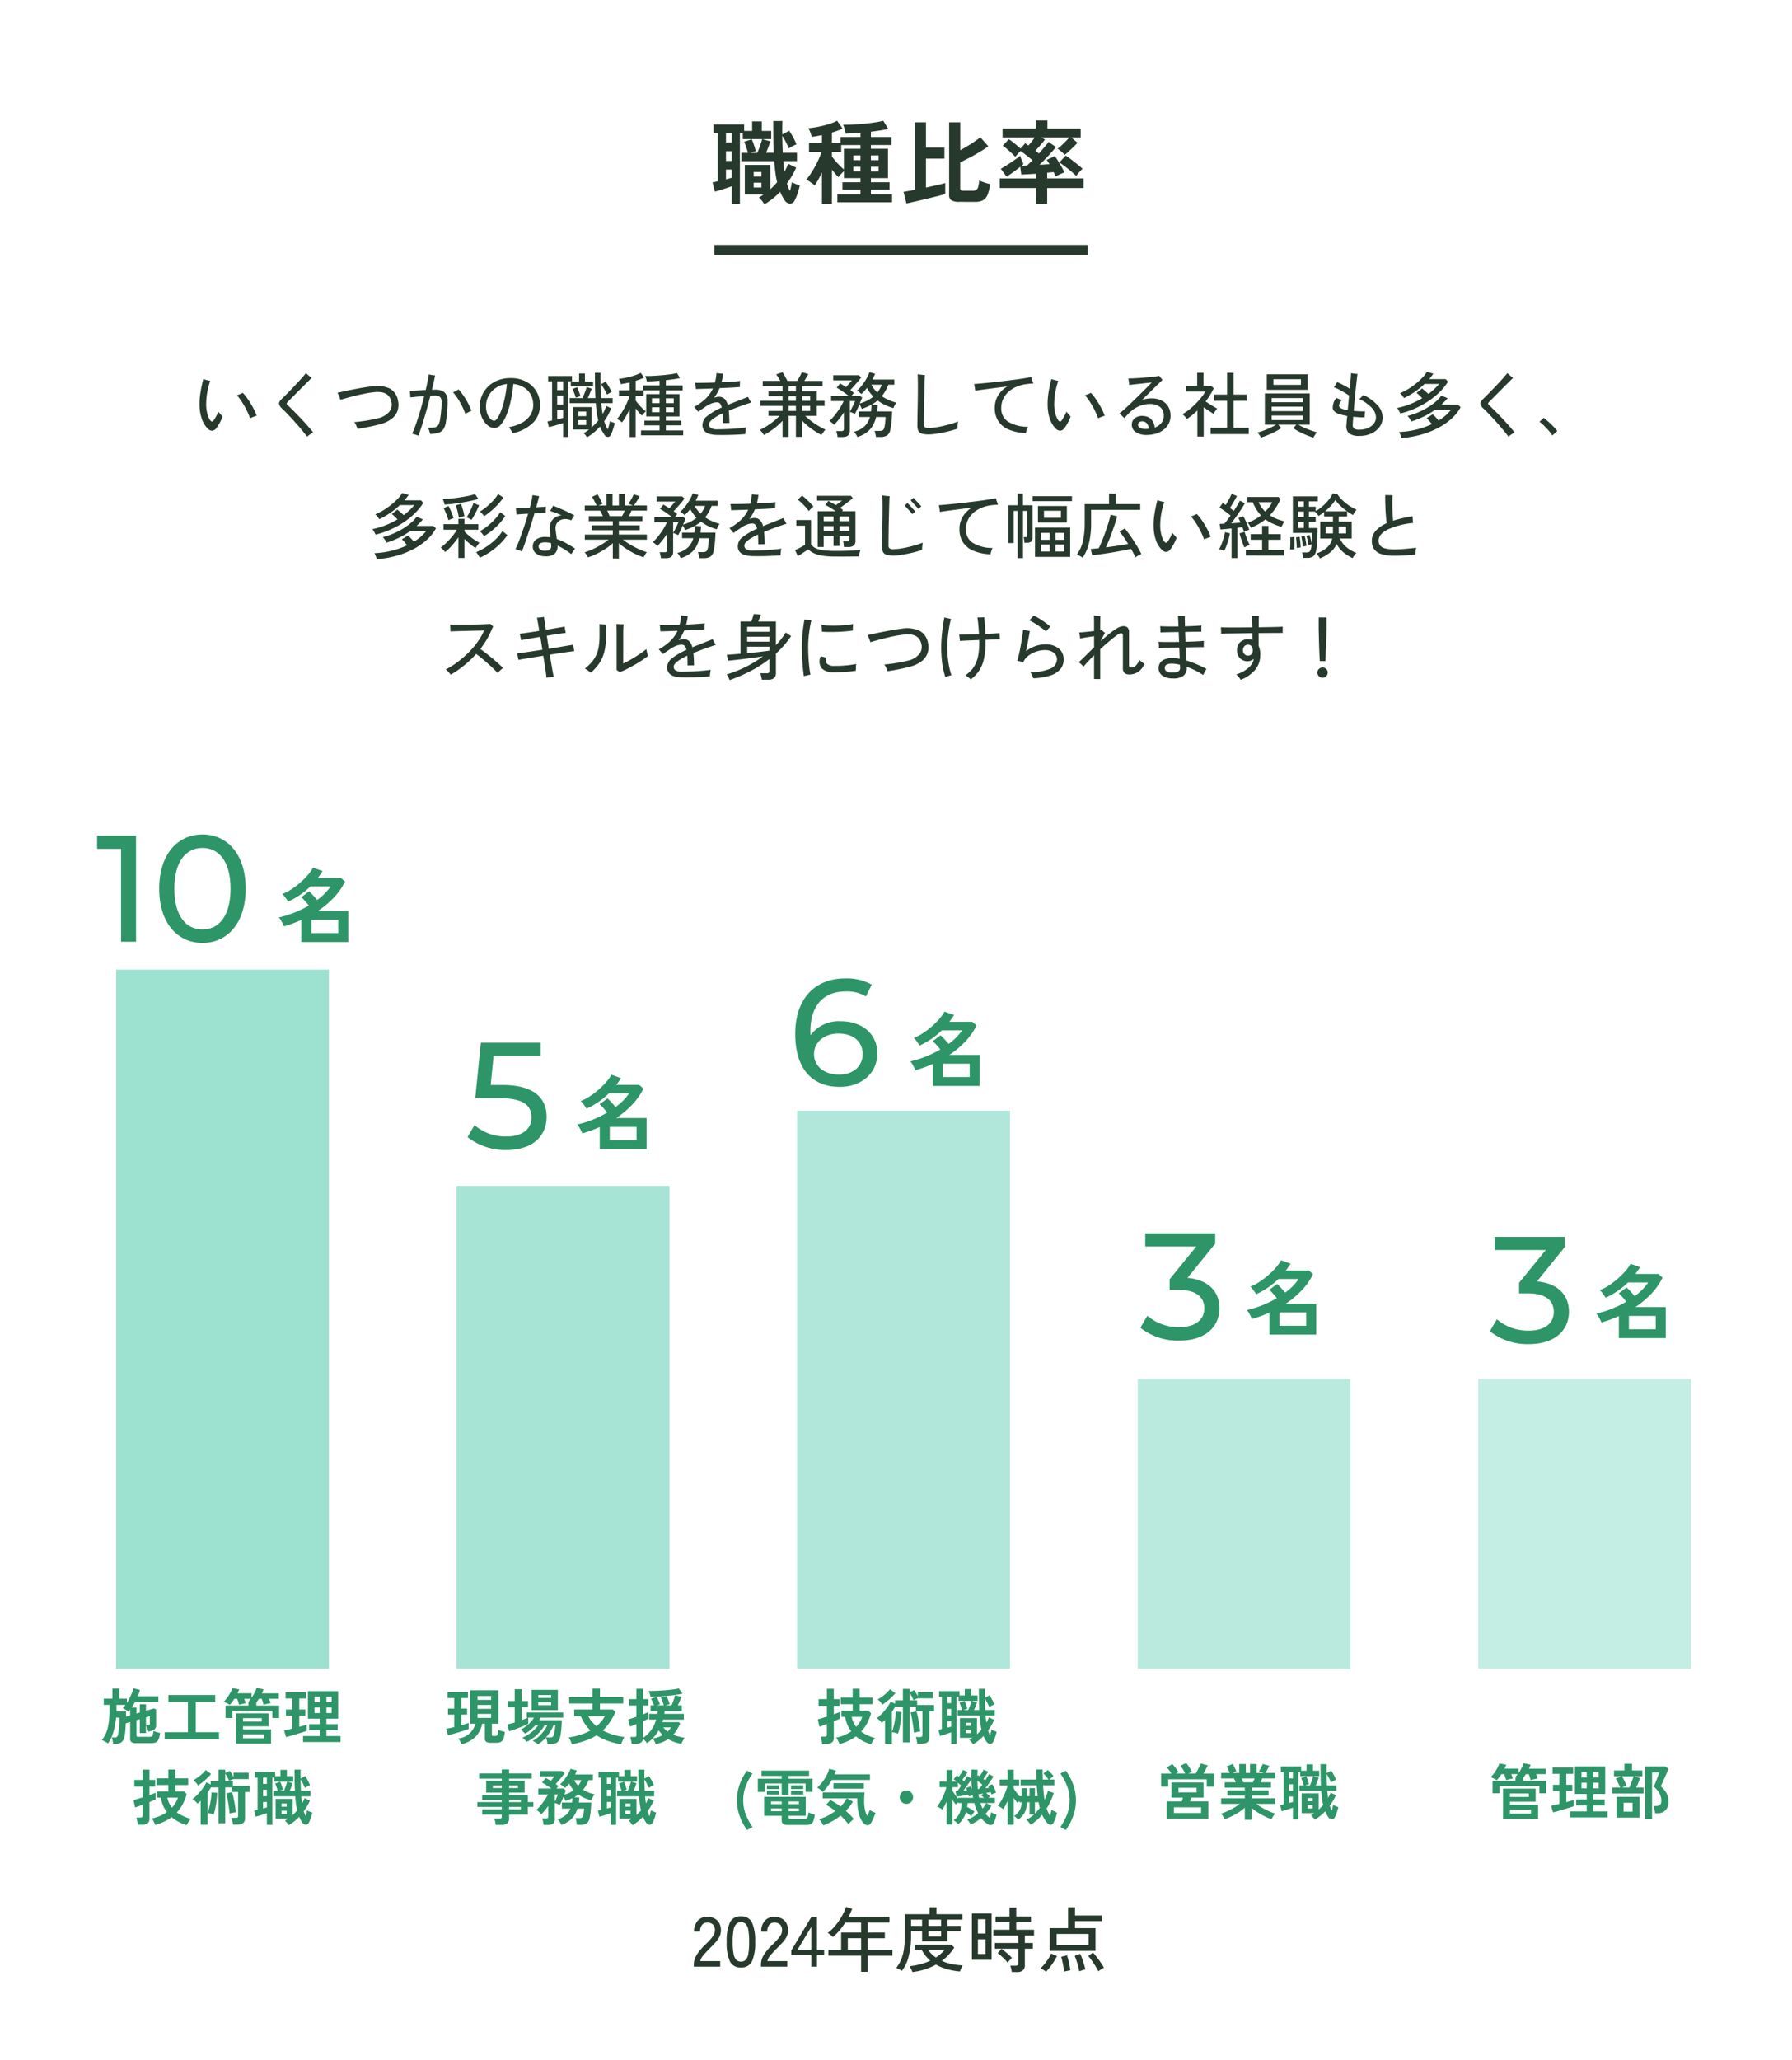 <svg xmlns="http://www.w3.org/2000/svg" width="355" height="408" viewBox="0 0 355 408">
  <g id="グループ_2089" data-name="グループ 2089" transform="translate(-10 -7010.578)">
    <path id="_1000_F_962035266_kceVwJxyztzbqQ0mcsGFZWrDhv7pE0Q6" data-name="1000_F_962035266_kceVwJxyztzbqQ0mcsGFZWrDhv7pE0Q6" d="M0,0H355V408H0Z" transform="translate(10 7010.578)" fill="#fff"/>
    <path id="パス_768" data-name="パス 768" d="M-26.568,1.458a6.258,6.258,0,0,0-.5-.711,3.535,3.535,0,0,0-.612-.621q.252-.144.486-.3t.468-.315h-3.726v-5.85H-25.4V-1.53q.36-.324.7-.675t.648-.711A18.627,18.627,0,0,1-24.4-4.851q-.135-1.035-.225-2.241h-6.5V-8.73h1.3q-.126-.45-.342-1.089t-.414-1.089l1.494-.522a10.12,10.12,0,0,1,.45,1.152q.234.7.36,1.206l-1.134.342h1.44q.162-.378.36-.9t.36-1.026q.162-.5.234-.792h-3.834v-1.188h-.576V1.35h-1.62V-2.106q-.486.162-1.089.369t-1.2.387q-.594.18-1.044.288l-.468-1.818q.2-.036.477-.1t.567-.135v-9.522h-.846v-1.71h6.066v1.278H-29v-1.89h1.908v1.89h1.872v1.62h-1.728l1.566.45q-.144.432-.387,1.08t-.495,1.188h1.548q-.072-1.386-.09-2.943t-.018-3.357H-23q-.018.63-.027,1.305t.009,1.359l1.35-.738a12.27,12.27,0,0,1,.792,1.3,14.539,14.539,0,0,1,.666,1.4,4.608,4.608,0,0,0-.756.342q-.468.252-.774.45-.216-.54-.567-1.233a13.879,13.879,0,0,0-.711-1.251q0,.828.027,1.674t.063,1.692h2.808v1.638h-2.7q.036.558.1,1.071T-22.59-5q.216-.4.4-.783a5.769,5.769,0,0,0,.315-.783l1.6.756a14.718,14.718,0,0,1-.828,1.62q-.468.792-1.008,1.53.144.432.279.792a4.262,4.262,0,0,0,.315.666,6.517,6.517,0,0,0,.234-.864q.09-.45.162-.864a5.265,5.265,0,0,0,.522.261q.306.135.6.243t.441.144q-.09.45-.252,1t-.351,1.053a6.659,6.659,0,0,1-.387.864,1.059,1.059,0,0,1-.981.693A1.4,1.4,0,0,1-22.59.612q-.234-.378-.459-.783a7.474,7.474,0,0,1-.4-.855A13.75,13.75,0,0,1-26.568,1.458Zm-7.614-8.586h1.134V-9.054h-1.134Zm0-3.654h1.134v-1.854h-1.134Zm0,7.29q.306-.09.594-.162t.54-.144v-1.62h-1.134Zm5.49,1.62h1.53v-.954h-1.53Zm0-2.16h1.53V-4.95h-1.53Zm13.518,5.364V-4.824q-.378.774-.756,1.449a10.523,10.523,0,0,1-.684,1.089,4.1,4.1,0,0,0-.513-.423q-.315-.225-.63-.432a4.052,4.052,0,0,0-.513-.3,11.378,11.378,0,0,0,.819-1.08q.441-.648.864-1.413t.774-1.53a9.247,9.247,0,0,0,.531-1.431H-17.73v-1.836h2.556V-12.24q-.54.108-1.053.2t-.981.144a5.769,5.769,0,0,0-.27-.882,5.587,5.587,0,0,0-.378-.828q.648-.054,1.431-.189t1.584-.333q.8-.2,1.494-.441a7.677,7.677,0,0,0,1.179-.513l1.08,1.548a15.564,15.564,0,0,1-2.106.792v2.016H-11.5v-1.134h3.96v-.846q-.81.072-1.566.108t-1.368.054q-.072-.414-.216-.936a4.646,4.646,0,0,0-.288-.81q.594.018,1.422-.018t1.755-.1q.927-.063,1.836-.171t1.674-.234a10.6,10.6,0,0,0,1.251-.27l1.008,1.6a15.069,15.069,0,0,1-1.584.315q-.9.135-1.854.261v1.044H-1.4v1.584H-5.472v.738h3.384v5.814H-5.472v.81h3.69v1.494h-3.69V-.5h4.194V1.062H-12.114V-.5h4.572v-.918h-3.564V-2.916h3.564v-.81h-3.276V-5.094a7.609,7.609,0,0,0-.594.585,5.715,5.715,0,0,0-.486.585,5.973,5.973,0,0,1-.621-.648q-.333-.4-.675-.828V1.332Zm4.356-6.768v-4.1h3.276v-.738h-3.816v1.386h-1.836v.864q.234.342.648.837t.882.963Q-11.2-5.76-10.818-5.436Zm5.346.4H-3.96v-.954H-5.472Zm0-2.232H-3.96v-.954H-5.472ZM-8.946-5.04h1.4v-.954h-1.4Zm0-2.232h1.4v-.954h-1.4ZM12.042.972a3.008,3.008,0,0,1-1.557-.3A1.178,1.178,0,0,1,10.026-.4V-14.778h2.2v5.526q1.116-.594,2.214-1.3A15.54,15.54,0,0,0,16.2-11.826l1.584,1.8q-.63.468-1.593,1.053T14.175-7.83q-1.053.558-1.953.972V-1.71a.459.459,0,0,0,.135.378.908.908,0,0,0,.531.108h1.764A1.309,1.309,0,0,0,15.4-1.4a1.081,1.081,0,0,0,.387-.621,7.1,7.1,0,0,0,.2-1.251,4.911,4.911,0,0,0,.63.27q.4.144.819.27t.711.2a8.239,8.239,0,0,1-.54,2.16A2.121,2.121,0,0,1,16.7.675a3.1,3.1,0,0,1-1.458.3ZM1.566,1.3.99-1.008q.36-.054.936-.162t1.3-.234V-14.778H5.436v5.022H9.09v2.178H5.436v5.724q1.152-.252,2.178-.486t1.638-.414v2.16q-.5.162-1.287.369T6.273.2L4.464.63q-.9.216-1.665.387T1.566,1.3Zm25.668.072V-1.764H20.052V-3.672h7.182V-4.59l-1.71.1q-.792.045-1.206.063l-.2-1.548q-.648.522-1.422,1.089t-1.3.873L20.268-5.58q.324-.18.837-.5t1.08-.693q.567-.378,1.08-.738t.837-.63a4.691,4.691,0,0,0,.18.54q.126.324.261.621t.207.459a3.525,3.525,0,0,1-.378.324q.216,0,.5-.009t.6-.027q.216-.2.486-.459t.576-.567q-.522-.45-1.188-.972T24.192-9.09a6.5,6.5,0,0,0-.576.576q-.306.342-.5.576a9.124,9.124,0,0,0-.765-.783q-.459-.423-.909-.81a9.352,9.352,0,0,0-.792-.621l1.206-1.278q.306.2.72.522t.846.684q.432.36.756.648l.918-1.044q.144.09.3.2l.333.234q.288-.306.63-.738t.63-.846H20.61v-1.764h6.57v-1.6H29.5v1.6H36.09v1.764H34.236L35.46-10.71q-.306.324-.765.774t-.927.882q-.468.432-.846.72a7.189,7.189,0,0,0-.675-.657,6.685,6.685,0,0,0-.729-.567,8.753,8.753,0,0,0,.765-.639q.441-.4.864-.837t.693-.738H28.3l.72.414q-.216.27-.558.684t-.7.819q-.36.405-.648.711.2.144.369.288t.315.252q.63-.684,1.161-1.314t.765-.972l1.458,1.008q-.324.432-.864,1.035t-1.17,1.26q-.63.657-1.224,1.233l1.044-.072q.5-.036.936-.054-.144-.252-.288-.477a3.121,3.121,0,0,0-.27-.369l1.62-.756a10.537,10.537,0,0,1,.621.927q.369.6.729,1.224a8.519,8.519,0,0,1,.54,1.071q-.2.072-.54.225t-.675.315a3.918,3.918,0,0,0-.513.288q-.072-.162-.171-.4t-.225-.486q-.252.018-.585.054l-.693.072v1.116h7.2v1.908h-7.2V1.368ZM35.208-4.14a8.994,8.994,0,0,0-.657-.621q-.423-.369-.909-.765t-.963-.738q-.477-.342-.819-.558L33.12-8.19q.522.342,1.17.837t1.242.972a11.749,11.749,0,0,1,.918.8q-.252.234-.648.684A6.831,6.831,0,0,0,35.208-4.14Z" transform="translate(188 7049.578)" fill="#27392d"/>
    <path id="パス_769" data-name="パス 769" d="M74,1H0V-1H74Z" transform="translate(151.5 7060.078)" fill="#27392d"/>
    <path id="パス_767" data-name="パス 767" d="M-136.794-.574A4.818,4.818,0,0,1-138-2.492a8.485,8.485,0,0,1-.462-2.618,13.88,13.88,0,0,1,.175-2.646,26.933,26.933,0,0,1,.567-2.674q.252.084.679.2a6.468,6.468,0,0,0,.693.161,13.592,13.592,0,0,0-.63,2.478,14.259,14.259,0,0,0-.182,2.366,7.21,7.21,0,0,0,.245,1.687,4.064,4.064,0,0,0,.553,1.267q.364.476.686.028.2-.28.476-.784a9.578,9.578,0,0,0,.462-.938q.112.154.28.343t.322.357q.154.168.224.252a8.606,8.606,0,0,1-.539,1.218,7.463,7.463,0,0,1-.665,1.05,1.211,1.211,0,0,1-.826.546A1.153,1.153,0,0,1-136.794-.574Zm8.33-2.086a12.807,12.807,0,0,0-.658-1.561,16.848,16.848,0,0,0-.9-1.6,12.1,12.1,0,0,0-1.043-1.407,4.794,4.794,0,0,0,.63-.224,5.057,5.057,0,0,0,.532-.252,10.584,10.584,0,0,1,1.085,1.372,17.754,17.754,0,0,1,.98,1.631,10.646,10.646,0,0,1,.679,1.533q-.21.056-.609.21T-128.464-2.66ZM-117.152.98Q-117.67.308-118.3-.448t-1.309-1.512q-.679-.756-1.323-1.435t-1.176-1.183a1.633,1.633,0,0,1-.609-.98q-.021-.42.609-1.008.294-.28.756-.749t1.015-1.043q.553-.574,1.113-1.169t1.043-1.141q.483-.546.791-.938l.343.308q.217.2.441.371t.35.259q-.35.35-.861.854t-1.078,1.078q-.567.574-1.113,1.12t-.98.987q-.434.441-.672.679t-.238.378q0,.14.252.378.518.476,1.148,1.113t1.309,1.351q.679.714,1.33,1.449t1.211,1.435a4.961,4.961,0,0,0-.637.378A4,4,0,0,0-117.152.98Zm9.982-1.554a7.3,7.3,0,0,0-.287-.707,2.659,2.659,0,0,0-.371-.623q.686-.056,1.477-.161t1.582-.252q.791-.147,1.491-.315A4.269,4.269,0,0,0-100.933-3.9a2.282,2.282,0,0,0,.469-2.009q-.462-2.212-3.276-1.932a17.617,17.617,0,0,0-1.813.259q-.987.189-1.953.427t-1.771.462q-.805.224-1.295.378a2.567,2.567,0,0,0-.133-.427q-.1-.273-.224-.546a3.216,3.216,0,0,0-.217-.427q.322-.07,1.008-.224t1.617-.343q.931-.189,1.981-.378t2.086-.315a6.142,6.142,0,0,1,3.633.4,3.331,3.331,0,0,1,1.659,2.4,3.752,3.752,0,0,1-.056,1.932,3.455,3.455,0,0,1-1.155,1.652,6.381,6.381,0,0,1-2.471,1.148q-1.022.266-2.191.5T-107.17-.574ZM-95.116.77q-.1-.042-.35-.119t-.5-.161a2.047,2.047,0,0,0-.378-.1q.434-.994.854-2.219t.812-2.569q.392-1.344.714-2.66-.714.056-1.449.126t-1.295.14q0-.126-.021-.371t-.042-.5q-.021-.259-.035-.4l1.463-.1q.847-.056,1.673-.1.2-.868.357-1.652t.259-1.442a4.281,4.281,0,0,0,.623.133q.343.049.637.077-.126.6-.287,1.323t-.357,1.505h.574a2.9,2.9,0,0,1,1.9.5,2.149,2.149,0,0,1,.63,1.715q.014.7-.035,1.484T-89.5-3.136q-.077.7-.161,1.19A3.551,3.551,0,0,1-90.16-.5,1.84,1.84,0,0,1-91.14.2a6.331,6.331,0,0,1-1.638.245q-.056-.224-.175-.616a2.257,2.257,0,0,0-.273-.616,5.6,5.6,0,0,0,1.365-.084,1.069,1.069,0,0,0,.707-.476,3.044,3.044,0,0,0,.336-1.106q.084-.518.154-1.127t.112-1.2q.042-.595.042-1.071a1.353,1.353,0,0,0-.308-1.015,1.528,1.528,0,0,0-1.05-.287h-.385a4.65,4.65,0,0,0-.483.028q-.364,1.414-.77,2.863t-.819,2.751Q-94.738-.21-95.116.77Zm9.3-4.3A13.374,13.374,0,0,0-86.856-5.81,12.223,12.223,0,0,0-88.242-7.8q.224-.1.56-.273a4.585,4.585,0,0,0,.532-.315,13.478,13.478,0,0,1,1.491,2.065,12.49,12.49,0,0,1,1.043,2.2,5.954,5.954,0,0,0-.609.266Q-85.6-3.668-85.82-3.528ZM-76.412.294q-.07-.14-.217-.371t-.3-.462A1.9,1.9,0,0,0-77.224-.9a8.214,8.214,0,0,0,2.751-.952,4.409,4.409,0,0,0,1.589-1.533,3.758,3.758,0,0,0,.518-1.925,4.243,4.243,0,0,0-.462-1.974,3.828,3.828,0,0,0-1.344-1.47,4.731,4.731,0,0,0-2.142-.7,24.872,24.872,0,0,1-.511,3.367A17.385,17.385,0,0,1-77.679-3.3a6.678,6.678,0,0,1-1.1,1.883,1.7,1.7,0,0,1-1.246.679,2.023,2.023,0,0,1-1.064-.315,3.379,3.379,0,0,1-.945-.889A4.628,4.628,0,0,1-82.712-3.3a5.554,5.554,0,0,1-.252-1.708,5.481,5.481,0,0,1,.406-2.079,5.5,5.5,0,0,1,1.19-1.8,5.692,5.692,0,0,1,1.925-1.267,6.861,6.861,0,0,1,2.625-.469,6.515,6.515,0,0,1,2.45.434,5.452,5.452,0,0,1,1.827,1.176,4.99,4.99,0,0,1,1.134,1.7,5.343,5.343,0,0,1,.385,2.009A4.9,4.9,0,0,1-72.387-1.8,8.1,8.1,0,0,1-76.412.294Zm-3.682-2.478q.28,0,.644-.518a7.04,7.04,0,0,0,.735-1.484,16.757,16.757,0,0,0,.672-2.3,25.468,25.468,0,0,0,.469-2.961,4.748,4.748,0,0,0-2.233.784,4.34,4.34,0,0,0-1.421,1.6,4.373,4.373,0,0,0-.49,2.03,4.053,4.053,0,0,0,.252,1.484,2.842,2.842,0,0,0,.623,1.008A1.082,1.082,0,0,0-80.094-2.184Zm18.382,3.29a3.31,3.31,0,0,0-.3-.427A2.539,2.539,0,0,0-62.37.294q.28-.168.546-.35t.518-.378h-3.178V-4.886H-60.8V-.854q.364-.322.693-.665t.623-.707a15.26,15.26,0,0,1-.3-1.575q-.119-.847-.189-1.855h-5.18V-6.664h2.548q.14-.294.308-.714t.308-.819q.14-.4.21-.651l.994.322q-.126.35-.35.889t-.42.973h1.512q-.056-1.078-.077-2.317t-.021-2.681h1.106q-.014,1.316.007,2.576t.077,2.422h2.31v1.008H-58.87q.084,1.148.252,2.142a6.744,6.744,0,0,0,.413-.791q.175-.4.315-.8l.98.462A12.978,12.978,0,0,1-58.3-2.1a5.718,5.718,0,0,0,.7,1.638,8.1,8.1,0,0,0,.252-.819,7.983,7.983,0,0,0,.168-.833,2.338,2.338,0,0,0,.308.154q.2.084.392.147t.266.091q-.07.35-.2.777t-.273.84a5.545,5.545,0,0,1-.3.707.659.659,0,0,1-.6.427A.848.848,0,0,1-58.254.6q-.252-.364-.476-.763a5.572,5.572,0,0,1-.392-.875A11.254,11.254,0,0,1-60.347.147,10.433,10.433,0,0,1-61.712,1.106Zm-4.732-.07v-2.73q-.392.112-.91.266t-1.022.287q-.5.133-.882.217l-.294-1.12q.182-.028.42-.077l.5-.1V-9.982h-.784v-1.05h4.732v1.05h-.756V1.036Zm1.526-10v-.994h1.638v-1.568h1.148v1.568h1.624v.994Zm7.168,1.61a11.7,11.7,0,0,0-.532-1.043,11.321,11.321,0,0,0-.644-1.015l.9-.5a10.668,10.668,0,0,1,.644.987q.322.553.56,1.057a3.435,3.435,0,0,0-.462.231A5.212,5.212,0,0,0-57.75-7.35Zm-9.87,1.988h1.176V-7.154H-67.62Zm0-2.856h1.176V-9.982H-67.62Zm0,5.782q.322-.07.616-.147l.56-.147V-4.3H-67.62Zm3.682-4.312a8.722,8.722,0,0,0-.28-.84A9.584,9.584,0,0,0-64.6-8.47l.938-.336q.168.378.357.875a7.568,7.568,0,0,1,.287.9Zm.532,5.418h1.526V-2.3h-1.526Zm0-1.75h1.526V-4h-1.526ZM-53.27,1.05V-4.466q-.35.77-.756,1.47a10.22,10.22,0,0,1-.756,1.148,2.424,2.424,0,0,0-.294-.238q-.2-.14-.392-.266a3.57,3.57,0,0,0-.308-.182,7.872,7.872,0,0,0,.707-.91q.371-.546.721-1.183t.623-1.274a8.2,8.2,0,0,0,.413-1.183h-2.072V-8.2h2.114V-9.758q-.434.1-.882.182t-.854.154a3.821,3.821,0,0,0-.175-.539,3.823,3.823,0,0,0-.231-.511,14.41,14.41,0,0,0,1.512-.245,14.931,14.931,0,0,0,1.589-.427,7.242,7.242,0,0,0,1.239-.518l.672.938a6.368,6.368,0,0,1-.777.336q-.427.154-.9.308V-8.2h1.442V-9.17h3.3v-.924q-.7.056-1.351.091t-1.183.035a3.617,3.617,0,0,0-.14-.567,3.817,3.817,0,0,0-.182-.5q.63.014,1.5-.028t1.785-.119q.917-.077,1.715-.189a13,13,0,0,0,1.3-.238l.6.98q-.546.126-1.281.231t-1.519.189V-9.17h3.332v.98h-3.332v.742H-43.4v4.424h-2.688V-2.2h3.038v.938h-3.038V-.252h3.43V.714h-8.358V-.252h3.682V-1.26h-3V-2.2h3v-.826H-49.98V-7.448h2.646V-8.19H-50.5v1.106H-52.08v.9a8.95,8.95,0,0,0,.574.735q.364.427.763.819a7.1,7.1,0,0,0,.679.6A3.229,3.229,0,0,0-50.3-3.8q-.154.161-.308.329a3.082,3.082,0,0,0-.224.266,7.016,7.016,0,0,1-.6-.616q-.329-.378-.651-.784V1.05Zm7.182-4.9h1.554v-.994h-1.554Zm-2.758,0h1.512v-.994h-1.512Zm2.758-1.806h1.554v-.966h-1.554Zm-2.758,0h1.512v-.966h-1.512ZM-36.106.63a5.439,5.439,0,0,1-1.4-.217A1.992,1.992,0,0,1-38.479-.2a1.767,1.767,0,0,1-.357-1.169,2.285,2.285,0,0,1,.98-1.778A13.537,13.537,0,0,1-35.014-4.8q-.238-1.022-.91-1.022a3.2,3.2,0,0,0-1.148.231,5.092,5.092,0,0,0-1.148.623q-.294.2-.7.476l-.77.532q-.084-.112-.238-.294l-.308-.364A2.688,2.688,0,0,0-40.5-4.9a10.635,10.635,0,0,0,2.317-1.673,6.661,6.661,0,0,0,1.407-1.995q-1.064.042-1.967.07l-1.421.042q0-.126-.021-.357t-.049-.483a2.33,2.33,0,0,0-.07-.392q.644.014,1.7,0t2.233-.056q.112-.434.189-.9t.119-.973l.644.077a6.1,6.1,0,0,0,.672.049q-.056.448-.133.868t-.189.826q1.176-.056,2.177-.126t1.519-.126q-.014.126-.035.357t-.021.469v.364q-.336.028-.959.07t-1.414.077q-.791.035-1.645.077a8.9,8.9,0,0,1-1.106,1.932,3.054,3.054,0,0,1,.483-.154,2.163,2.163,0,0,1,.483-.056,1.55,1.55,0,0,1,1.113.392,2.58,2.58,0,0,1,.637,1.218q.448-.2.938-.385t1.008-.4q.672-.266,1.246-.49t.812-.322q.07.112.2.343t.252.448q.126.217.2.329-.252.07-.665.21l-.847.287q-.434.147-.77.273-.6.224-1.141.434t-1.029.406q.112,1.008.126,2.436-.14,0-.392.007t-.5.007q-.245,0-.385.014,0-.56-.014-1.043t-.042-.889a10.576,10.576,0,0,0-1.995,1.155q-.707.553-.707,1.029a.849.849,0,0,0,.322.686,2.332,2.332,0,0,0,1.316.294q.336,0,.889-.014t1.211-.042q.658-.028,1.33-.077t1.267-.112q.6-.063,1-.133a4.047,4.047,0,0,0-.077.427q-.035.259-.056.5t-.021.385q-.574.056-1.344.1T-33.3.623q-.819.021-1.561.021T-36.106.63Zm13.132.392V-2.17A11.729,11.729,0,0,1-24.731-.588,16.2,16.2,0,0,1-26.684.658,2.929,2.929,0,0,0-26.9.308a4.384,4.384,0,0,0-.315-.4,2.079,2.079,0,0,0-.28-.273A11.673,11.673,0,0,0-26.1-1.113a13.714,13.714,0,0,0,1.365-.973A11.932,11.932,0,0,0-23.576-3.15H-25.76v-.966h2.786V-5.11h-4.368V-6.118h4.368v-.924H-25.76v-.966h2.786V-9.016h-3.92v-1.05h3.486q-.2-.336-.413-.679t-.413-.609l1.246-.42q.224.322.5.812t.483.9h1.932q.238-.392.5-.868a7.216,7.216,0,0,0,.42-.868l1.288.378q-.168.308-.385.672t-.413.686h3.612v1.05h-4.06v1.008H-16.2v1.89h1.554V-5.11H-16.2v1.96H-18.48a10.864,10.864,0,0,0,1.2,1.05,14.4,14.4,0,0,0,1.414.952q.735.434,1.393.742a2.574,2.574,0,0,0-.273.294q-.161.2-.308.406a2.929,2.929,0,0,0-.217.35,16.837,16.837,0,0,1-2-1.246A12.3,12.3,0,0,1-19.11-2.2v3.22h-1.218V-3.15H-21.77V1.022Zm3.864-5.138h1.61V-5.11h-1.61Zm0-2h1.61v-.924h-1.61Zm-2.66-1.89h1.442V-9.016H-21.77Zm0,3.892h1.442V-5.11H-21.77Zm0-2h1.442v-.924H-21.77Zm9.7,7.168Q-12.1.812-12.173.441a3.129,3.129,0,0,0-.161-.567h.98a.705.705,0,0,0,.406-.091.417.417,0,0,0,.126-.357V-3.836a16.274,16.274,0,0,1-.959,1.344,13.262,13.262,0,0,1-1,1.134,3.031,3.031,0,0,0-.427-.427,2.574,2.574,0,0,0-.483-.343A9.468,9.468,0,0,0-12.614-3.29,16.132,16.132,0,0,0-11.6-4.718a10.026,10.026,0,0,0,.735-1.358h-2.492v-1.05h3.43q-.336-.28-.756-.581t-.833-.567q-.413-.266-.735-.448l.672-.84q.252.14.56.329t.616.4q.28-.308.63-.707l.546-.623h-3.71v-1.022h5.054l.5.406q-.224.322-.616.784t-.812.931q-.42.469-.742.819.2.14.385.287t.329.273q-.056.07-.189.231t-.259.329h1.61l.476.364q-.07.2-.2.5t-.28.672A8.69,8.69,0,0,0-6.2-6.167,6.321,6.321,0,0,0-5-6.958a8.04,8.04,0,0,1-.679-.8,7.853,7.853,0,0,1-.581-.917q-.266.35-.546.658a6.1,6.1,0,0,1-.56.546q-.182-.168-.434-.371a2.009,2.009,0,0,0-.448-.287A5.556,5.556,0,0,0-7.5-8.876a11.349,11.349,0,0,0,.728-.966,9.969,9.969,0,0,0,.609-1.022,6.653,6.653,0,0,0,.4-.924l1.12.308a10.247,10.247,0,0,1-.532,1.148H-.84V-9.31H-2.016A9.341,9.341,0,0,1-2.59-8.1a7.312,7.312,0,0,1-.728,1.057,8.867,8.867,0,0,0,1.372.756A11.634,11.634,0,0,0-.434-5.74a1.531,1.531,0,0,0-.217.3q-.119.2-.217.413a2.7,2.7,0,0,0-.14.35,9.927,9.927,0,0,1-1.659-.616,8.59,8.59,0,0,1-1.477-.9,7.594,7.594,0,0,1-1.2.84l1.218.07q-.014.336-.042.644t-.07.616h2.968q-.014.91-.1,1.883A14.524,14.524,0,0,1-1.61-.5,1.824,1.824,0,0,1-2.261.728a2.4,2.4,0,0,1-1.323.308h-.882Q-4.494.8-4.578.406a2.954,2.954,0,0,0-.168-.574h.952a1.2,1.2,0,0,0,.721-.154,1.177,1.177,0,0,0,.3-.644,8.973,8.973,0,0,0,.14-.917q.056-.525.07-1.029H-4.438A6.34,6.34,0,0,1-5.1-1.218,4.4,4.4,0,0,1-6.265.1a6.662,6.662,0,0,1-1.869.952A3.325,3.325,0,0,0-8.316.714Q-8.442.5-8.575.3A1.49,1.49,0,0,0-8.82,0,4.628,4.628,0,0,0-6.706-1.1a4.076,4.076,0,0,0,1.05-1.813H-7.882V-4.018h2.436a10.068,10.068,0,0,0,.084-1.33,8.888,8.888,0,0,1-.9.441q-.476.2-1.008.4-.07-.182-.2-.448t-.259-.476q-.238.546-.5,1.085t-.427.833a3.679,3.679,0,0,0-.476-.238,2.923,2.923,0,0,0-.518-.182V-.182q0,1.232-1.428,1.232ZM-4.2-7.756a6.027,6.027,0,0,0,.5-.735A5.76,5.76,0,0,0-3.3-9.31H-5.39a6.434,6.434,0,0,0,.539.826A6.466,6.466,0,0,0-4.2-7.756ZM-9.646-3.948q.168-.28.385-.707t.406-.833q.189-.406.259-.588h-1.05ZM6.006.532A4.944,4.944,0,0,1,4.655.385a1.137,1.137,0,0,1-.707-.518,2.1,2.1,0,0,1-.21-1.029q0-.49.007-1.246t.028-1.645q.021-.889.035-1.792t.021-1.687q.007-.784.007-1.33,0-.854-.014-1.512t-.042-.994q.14.014.427.049t.581.063q.294.028.448.028-.028.28-.056.966T5.131-8.638Q5.11-7.7,5.082-6.657T5.04-4.62q-.014.994-.021,1.8T5.012-1.554a.806.806,0,0,0,.2.658,1.625,1.625,0,0,0,.875.154A8.577,8.577,0,0,0,7.252-.847q.728-.1,1.568-.294t1.631-.42A10.508,10.508,0,0,0,11.8-2.044q-.028.154-.063.441t-.056.574q-.021.287-.021.427-.574.21-1.337.413T8.75.175Q7.938.336,7.217.434A9.257,9.257,0,0,1,6.006.532ZM25.228.266a9.383,9.383,0,0,1-3.479-.728A4.48,4.48,0,0,1,19.726-2.17a4.74,4.74,0,0,1-.658-2.52,4.687,4.687,0,0,1,.658-2.492,5.436,5.436,0,0,1,1.806-1.792q-1.218.154-2.443.315t-2.254.3q-1.029.14-1.645.238a2.685,2.685,0,0,0-.042-.4q-.042-.259-.084-.525a3.3,3.3,0,0,0-.084-.406q.63-.042,1.561-.126t2.03-.2q1.1-.119,2.233-.252t2.191-.273q1.057-.14,1.911-.28t1.372-.252q.042.14.119.392t.168.5q.091.252.147.392-.28.014-.595.035t-.749.077a7.435,7.435,0,0,0-1.925.5,5.646,5.646,0,0,0-1.6.98,4.52,4.52,0,0,0-1.092,1.428,4.149,4.149,0,0,0-.4,1.841,3.1,3.1,0,0,0,1.267,2.646A7.421,7.421,0,0,0,25.648-.98a2.64,2.64,0,0,0-.259.609A5.072,5.072,0,0,0,25.228.266Zm5.978-.84A4.818,4.818,0,0,1,30-2.492,8.485,8.485,0,0,1,29.54-5.11a13.88,13.88,0,0,1,.175-2.646,26.929,26.929,0,0,1,.567-2.674q.252.084.679.2a6.468,6.468,0,0,0,.693.161,13.592,13.592,0,0,0-.63,2.478,14.257,14.257,0,0,0-.182,2.366,7.21,7.21,0,0,0,.245,1.687,4.064,4.064,0,0,0,.553,1.267q.364.476.686.028.2-.28.476-.784a9.576,9.576,0,0,0,.462-.938q.112.154.28.343t.322.357q.154.168.224.252a8.607,8.607,0,0,1-.539,1.218,7.463,7.463,0,0,1-.665,1.05A1.211,1.211,0,0,1,32.06-.2,1.153,1.153,0,0,1,31.206-.574Zm8.33-2.086a12.806,12.806,0,0,0-.658-1.561,16.845,16.845,0,0,0-.9-1.6,12.094,12.094,0,0,0-1.043-1.407,4.793,4.793,0,0,0,.63-.224,5.057,5.057,0,0,0,.532-.252,10.584,10.584,0,0,1,1.085,1.372,17.755,17.755,0,0,1,.98,1.631,10.646,10.646,0,0,1,.679,1.533q-.21.056-.609.21T39.536-2.66ZM49.364.63A3.83,3.83,0,0,1,46.956.049a1.713,1.713,0,0,1-.742-1.533,1.626,1.626,0,0,1,.735-1.3,2.488,2.488,0,0,1,1.715-.315,2.1,2.1,0,0,1,1.5.756,2.935,2.935,0,0,1,.6,1.512,2.943,2.943,0,0,0,1.323-.924,2.191,2.191,0,0,0,.455-1.428,2.071,2.071,0,0,0-.77-1.743,3.109,3.109,0,0,0-1.918-.567A5.428,5.428,0,0,0,47.53-5a6.231,6.231,0,0,0-1.792,1.232q-.308.308-.595.616t-.427.462q-.1-.112-.28-.294t-.364-.357a4.086,4.086,0,0,0-.308-.273q.392-.308.945-.805T45.9-5.523q.637-.609,1.281-1.239T48.419-7.98q.6-.588,1.05-1.057t.707-.721q-.35.042-.931.105L48-9.52q-.665.07-1.281.14T45.7-9.268a3.047,3.047,0,0,0-.035-.392l-.07-.5q-.035-.252-.063-.392.406,0,1.05-.028t1.386-.084q.742-.056,1.463-.119t1.295-.14a7.206,7.206,0,0,0,.882-.161,3.019,3.019,0,0,1,.2.238q.133.168.273.329l.224.259q-.308.28-.952.9T49.9-7.938q-.805.8-1.631,1.624a6.658,6.658,0,0,1,.924-.217,6.04,6.04,0,0,1,.966-.077,4.383,4.383,0,0,1,1.876.392,3.17,3.17,0,0,1,1.337,1.148,3.4,3.4,0,0,1,.511,1.862,3.323,3.323,0,0,1-.567,1.96A3.95,3.95,0,0,1,51.709.1,5.832,5.832,0,0,1,49.364.63ZM48.958-.546q.154,0,.315-.007t.3-.021a1.941,1.941,0,0,0-.315-.973,1.036,1.036,0,0,0-.707-.469,1.024,1.024,0,0,0-.812.1.694.694,0,0,0-.294.5.675.675,0,0,0,.385.644A2.328,2.328,0,0,0,48.958-.546ZM61.824.462V-.77h3.262V-6.118H62.524V-7.35h2.562v-4.312h1.3V-7.35H68.95v1.232H66.388V-.77h3V.462Zm-2.618.49V-4.2q-.476.462-1,.882t-1.071.8a1.515,1.515,0,0,0-.245-.329q-.175-.189-.357-.364t-.294-.273a8.48,8.48,0,0,0,1.3-.868,15.633,15.633,0,0,0,1.288-1.155,16.28,16.28,0,0,0,1.134-1.253,7.334,7.334,0,0,0,.805-1.19H56.994V-9.114h2.17v-2.548H60.41v2.548h1.484l.56.5A14.5,14.5,0,0,1,60.83-5.992q.364.238.8.518t.84.518q.406.238.658.378a3.046,3.046,0,0,0-.238.287q-.154.2-.294.413t-.21.336q-.392-.266-.917-.609t-1.015-.693v5.8Zm22.96.21Q81.578.98,80.829.672T79.38,0A9.041,9.041,0,0,1,78.2-.714l.616-.672H75.208l.616.658a10.3,10.3,0,0,1-1.176.7q-.7.364-1.449.672t-1.379.5A2.94,2.94,0,0,0,71.631.84q-.133-.2-.28-.392a1.967,1.967,0,0,0-.259-.294A9.921,9.921,0,0,0,72.268-.21q.686-.252,1.365-.567a9.949,9.949,0,0,0,1.141-.609h-2.2v-6.2h8.89v6.2h-2.24a9.484,9.484,0,0,0,1.162.6q.686.3,1.372.546a11.823,11.823,0,0,0,1.148.357,1.323,1.323,0,0,0-.259.294q-.147.21-.28.427ZM72.954-8.3v-3.066h8.078V-8.3Zm1.316-.98h5.446V-10.4H74.27ZM73.92-2.31h6.2v-.9h-6.2Zm0-1.764h6.2v-.882h-6.2Zm0-1.764h6.2v-.826h-6.2ZM91.322.826a3.316,3.316,0,0,1-2.051-.49A1.832,1.832,0,0,1,88.732-1.3q.028-.518.154-1.82-.434-.084-.826-.175t-.714-.189q-1.12-.364-1.316-1.092a2.961,2.961,0,0,1,.7-2.114q.238.1.567.217a4.278,4.278,0,0,0,.525.161q-.644.868-.546,1.246t.784.588a7.124,7.124,0,0,0,.924.2l.28-2.87q-.378-.28-.931-.609T87.22-8.379a8.988,8.988,0,0,0-.98-.441q.154-.2.364-.518a5.5,5.5,0,0,0,.294-.49q.308.126.742.343t.9.469q.462.252.854.5.112-1.162.182-2.009a10.251,10.251,0,0,0,.056-1.071,6.15,6.15,0,0,0,.651.1,5.858,5.858,0,0,0,.651.049q-.042.182-.105.721T90.678-9.4q-.084.777-.175,1.68t-.175,1.827q-.084.924-.154,1.764.56.056,1.141.084t1.127.014q-.028.126-.056.357t-.042.469q-.014.238-.014.364-.532,0-1.106-.035t-1.148-.091q-.028.518-.056.91t-.028.6a.951.951,0,0,0,.252.826,1.862,1.862,0,0,0,1.092.224,4.055,4.055,0,0,0,1.673-.329,2.9,2.9,0,0,0,1.155-.882,1.978,1.978,0,0,0,.42-1.225,2.831,2.831,0,0,0-.875-1.932,8.324,8.324,0,0,0-2.443-1.708,2.014,2.014,0,0,0,.273-.217q.161-.147.315-.315a3.082,3.082,0,0,0,.224-.266,8.809,8.809,0,0,1,2.835,2.051,3.667,3.667,0,0,1,1,2.429,3.082,3.082,0,0,1-.567,1.778,4.09,4.09,0,0,1-1.6,1.337A5.4,5.4,0,0,1,91.322.826Zm8.33.42q-.042-.126-.126-.364T99.344.4a1.3,1.3,0,0,0-.182-.343,17.338,17.338,0,0,0,3.486-.5,16.5,16.5,0,0,0,3.01-1.064q-.28-.364-.581-.7a5.061,5.061,0,0,0-.469-.476l1.218-.77q.238.21.56.553t.6.679A8.97,8.97,0,0,0,109.41-4.3h-3.178a16.573,16.573,0,0,1-4.648,2.268,2.148,2.148,0,0,0-.182-.336q-.14-.224-.3-.448a1.59,1.59,0,0,0-.287-.322,11.527,11.527,0,0,0,1.876-.595,15.215,15.215,0,0,0,1.918-.945,12.308,12.308,0,0,0,1.7-1.183,6.826,6.826,0,0,0,1.225-1.295l1.246.518a15.067,15.067,0,0,1-1.26,1.3h3.318l.518.49a8.55,8.55,0,0,1-1.764,2.219A12.854,12.854,0,0,1,106.96-.784,16.763,16.763,0,0,1,103.6.553,20.366,20.366,0,0,1,99.652,1.246ZM99.4-3.612a2.5,2.5,0,0,0-.161-.35q-.119-.224-.252-.441a1.322,1.322,0,0,0-.231-.3,14.329,14.329,0,0,0,2.639-.777,16.862,16.862,0,0,0,2.345-1.155q-.28-.308-.6-.609a5.539,5.539,0,0,0-.518-.441l1.092-.882q.28.224.623.518t.637.574a12.4,12.4,0,0,0,1.183-.994,10.357,10.357,0,0,0,.917-.994h-2.856a16.394,16.394,0,0,1-4.074,2.8,2.243,2.243,0,0,0-.21-.315q-.154-.2-.322-.392a1.443,1.443,0,0,0-.28-.259A10.775,10.775,0,0,0,101-8.477a14.537,14.537,0,0,0,1.554-1.106,13.379,13.379,0,0,0,1.281-1.183,5.658,5.658,0,0,0,.833-1.092l1.288.364q-.182.266-.392.539t-.434.539h3.248l.49.5a12.009,12.009,0,0,1-2.233,2.583A16.154,16.154,0,0,1,103.4-5.124,17.959,17.959,0,0,1,99.4-3.612ZM120.848.98Q120.33.308,119.7-.448T118.391-1.96q-.679-.756-1.323-1.435t-1.176-1.183a1.633,1.633,0,0,1-.609-.98q-.021-.42.609-1.008.294-.28.756-.749t1.015-1.043q.553-.574,1.113-1.169t1.043-1.141q.483-.546.791-.938l.343.308q.217.2.441.371t.35.259q-.35.35-.861.854t-1.078,1.078q-.567.574-1.113,1.12t-.98.987q-.434.441-.672.679t-.238.378q0,.14.252.378.518.476,1.148,1.113t1.309,1.351q.679.714,1.33,1.449T122.052.154a4.961,4.961,0,0,0-.637.378A4,4,0,0,0,120.848.98Zm8.666-.238a6.173,6.173,0,0,0-.7-.945q-.448-.511-.938-.994a7.975,7.975,0,0,0-.9-.777l.84-.77a12.043,12.043,0,0,1,.945.784q.525.476,1,.966a8.351,8.351,0,0,1,.742.854Zm-232.862,24.5q-.042-.126-.126-.364t-.182-.483a1.3,1.3,0,0,0-.182-.343,17.338,17.338,0,0,0,3.486-.5,16.5,16.5,0,0,0,3.01-1.064q-.28-.364-.581-.7a5.061,5.061,0,0,0-.469-.476l1.218-.77q.238.21.56.553t.6.679A8.97,8.97,0,0,0-93.59,19.7h-3.178a16.572,16.572,0,0,1-4.648,2.268,2.148,2.148,0,0,0-.182-.336q-.14-.224-.3-.448a1.59,1.59,0,0,0-.287-.322,11.527,11.527,0,0,0,1.876-.595,15.215,15.215,0,0,0,1.918-.945,12.308,12.308,0,0,0,1.7-1.183,6.826,6.826,0,0,0,1.225-1.295l1.246.518a15.067,15.067,0,0,1-1.26,1.3h3.318l.518.49a8.55,8.55,0,0,1-1.764,2.219,12.854,12.854,0,0,1-2.632,1.841,16.763,16.763,0,0,1-3.36,1.337A20.367,20.367,0,0,1-103.348,25.246Zm-.252-4.858a2.5,2.5,0,0,0-.161-.35q-.119-.224-.252-.441a1.322,1.322,0,0,0-.231-.3,14.329,14.329,0,0,0,2.639-.777,16.863,16.863,0,0,0,2.345-1.155q-.28-.308-.6-.609a5.539,5.539,0,0,0-.518-.441l1.092-.882q.28.224.623.518t.637.574a12.4,12.4,0,0,0,1.183-.994,10.357,10.357,0,0,0,.917-.994h-2.856a16.394,16.394,0,0,1-4.074,2.8,2.242,2.242,0,0,0-.21-.315q-.154-.2-.322-.392a1.443,1.443,0,0,0-.28-.259A10.775,10.775,0,0,0-102,15.523a14.537,14.537,0,0,0,1.554-1.106,13.379,13.379,0,0,0,1.281-1.183,5.658,5.658,0,0,0,.833-1.092l1.288.364q-.182.266-.392.539t-.434.539h3.248l.49.5a12.009,12.009,0,0,1-2.233,2.583,16.154,16.154,0,0,1-3.227,2.2A17.96,17.96,0,0,1-103.6,20.388Zm16.408,4.62v-4.1q-.378.546-.833,1.106t-.924,1.036a7.489,7.489,0,0,1-.889.784,1.52,1.52,0,0,0-.217-.294q-.161-.182-.336-.357a2.1,2.1,0,0,0-.3-.259,8.627,8.627,0,0,0,1.183-.994,15.533,15.533,0,0,0,1.148-1.267,9.527,9.527,0,0,0,.875-1.253h-2.66V18.316h2.954V17.252H-86v1.064h2.758v1.092H-86v.336a9.337,9.337,0,0,0,.861.805q.511.427,1.071.812a8.2,8.2,0,0,0,1.05.623q-.084.1-.252.308t-.322.427q-.154.217-.21.315a9.974,9.974,0,0,1-1.085-.8q-.609-.5-1.113-.994v3.766Zm4.228-.042a2.791,2.791,0,0,0-.189-.364q-.133-.224-.28-.434a2.417,2.417,0,0,0-.245-.308A11.221,11.221,0,0,0-81.7,22.817a13.059,13.059,0,0,0,1.848-1.463,8.375,8.375,0,0,0,1.386-1.68l.98.8a10.718,10.718,0,0,1-1.435,1.715,14.133,14.133,0,0,1-1.9,1.561A14.007,14.007,0,0,1-82.964,24.966Zm-6.972-10.542a2.008,2.008,0,0,0-.084-.35q-.07-.224-.147-.441a3.065,3.065,0,0,0-.119-.3q.672-.014,1.561-.1t1.806-.224Q-86,12.87-85.2,12.7a10.018,10.018,0,0,0,1.3-.35l.658.938a12.1,12.1,0,0,1-1.449.4q-.861.189-1.827.343t-1.862.259Q-89.278,14.4-89.936,14.424Zm7.812,6.258a2.077,2.077,0,0,0-.224-.336q-.154-.2-.322-.378a2.255,2.255,0,0,0-.28-.266,10.047,10.047,0,0,0,1.6-1.071,13.1,13.1,0,0,0,1.428-1.344A8.23,8.23,0,0,0-78.9,15.936l.994.756a12.555,12.555,0,0,1-1.785,2.135A12.91,12.91,0,0,1-82.124,20.682Zm.042-3.962a3.01,3.01,0,0,0-.245-.308q-.161-.182-.336-.35a1.563,1.563,0,0,0-.3-.238,8.891,8.891,0,0,0,1.365-.952,13.4,13.4,0,0,0,1.316-1.253,6.886,6.886,0,0,0,.945-1.267l1.05.672a10.037,10.037,0,0,1-1.029,1.33,14.347,14.347,0,0,1-1.323,1.281A14.207,14.207,0,0,1-82.082,16.72Zm-2.506.742q-.154-.1-.469-.266a2.793,2.793,0,0,0-.511-.224,7.144,7.144,0,0,0,.5-.854q.266-.518.5-1.057t.364-.917l1.12.434q-.154.378-.42.917t-.553,1.071A9.606,9.606,0,0,1-84.588,17.462Zm-2.52-.434a8.137,8.137,0,0,0-.147-.833q-.1-.469-.231-.9a5.548,5.548,0,0,0-.252-.714l1.064-.28q.21.546.4,1.232A11.281,11.281,0,0,1-86,16.748a2.841,2.841,0,0,0-.35.07q-.224.056-.434.112T-87.108,17.028Zm-2.058.5q-.1-.35-.266-.812t-.357-.9a5.8,5.8,0,0,0-.343-.686l.994-.406a12.769,12.769,0,0,1,.56,1.2,12.684,12.684,0,0,1,.434,1.2,2.109,2.109,0,0,0-.329.112q-.2.084-.4.161A2.4,2.4,0,0,0-89.166,17.532Zm19.208,7.14a2.887,2.887,0,0,1-1.813-.525,1.674,1.674,0,0,1-.679-1.393,1.66,1.66,0,0,1,.658-1.407,3.064,3.064,0,0,1,1.876-.5,5.548,5.548,0,0,1,.966.084q-.028-.392-.07-.763t-.07-.651a3.131,3.131,0,0,1,.21-1.526A2.26,2.26,0,0,1-68.047,17a2.881,2.881,0,0,1,1.267-.448q-.6-.28-1.211-.5t-1.029-.35q.07-.112.189-.315t.224-.406a3.17,3.17,0,0,0,.147-.315q.448.14,1.015.378t1.169.511q.6.273,1.134.539t.91.476q-.112.168-.308.483a4.066,4.066,0,0,0-.28.511,2.813,2.813,0,0,0-1.12-.266A2.285,2.285,0,0,0-67,17.511a1.645,1.645,0,0,0-.749.721,2.065,2.065,0,0,0-.168,1.26q.028.336.1.819t.126.945a11.225,11.225,0,0,1,1.869.833q.917.511,1.743,1.043-.14.182-.378.532a4.535,4.535,0,0,0-.35.588q-.6-.462-1.309-.91a12.351,12.351,0,0,0-1.435-.784,1.946,1.946,0,0,1-.56,1.6A2.748,2.748,0,0,1-69.958,24.672Zm-4.648-.952a5.6,5.6,0,0,0-.623-.252,5.988,5.988,0,0,0-.651-.2q.28-.574.6-1.379t.658-1.757q.336-.952.658-1.953t.588-1.939q-.7.042-1.309.084t-.973.084q-.014-.126-.042-.385l-.056-.518a3.843,3.843,0,0,0-.056-.385q.476,0,1.218-.021t1.554-.063q.2-.7.336-1.358a9.785,9.785,0,0,0,.182-1.12q.14.028.392.07t.511.077q.259.035.413.049-.07.364-.224.959t-.35,1.267q.588-.028,1.085-.063t.833-.077q0,.14-.007.385t-.014.483q-.007.238-.007.392-.35,0-.945.021t-1.281.049q-.294,1.008-.637,2.1t-.686,2.128q-.343,1.036-.644,1.9T-74.606,23.72Zm4.564-.14q.84,0,1.057-.294a1.176,1.176,0,0,0,.175-.812,1.109,1.109,0,0,1-.014-.182,1.7,1.7,0,0,0-.014-.21,4.078,4.078,0,0,0-1.12-.168,1.941,1.941,0,0,0-1.008.2.7.7,0,0,0-.322.637.7.7,0,0,0,.322.6A1.609,1.609,0,0,0-70.042,23.58Zm13.44,1.526V22.068a10.687,10.687,0,0,1-1.456,1.127,15.9,15.9,0,0,1-1.715.973,13.734,13.734,0,0,1-1.743.714,1.792,1.792,0,0,0-.168-.308q-.126-.2-.266-.4a2.246,2.246,0,0,0-.238-.3,11.621,11.621,0,0,0,1.652-.623,16.67,16.67,0,0,0,1.687-.9,14.057,14.057,0,0,0,1.421-.973h-4.718V20.374H-56.6v-.868h-4.172V18.54H-56.6v-.826h-4.76V16.72h2.786q-.126-.28-.266-.574a5.2,5.2,0,0,0-.28-.518H-62.16V14.62h2.352q-.182-.364-.434-.882a4.815,4.815,0,0,0-.49-.826l1.092-.518q.168.266.364.63t.371.707q.175.343.259.553l-.784.336h1.582v-2.3h1.19v2.3h1.26v-2.3h1.19v2.3h1.61l-.924-.364q.182-.238.392-.574t.392-.679a5.761,5.761,0,0,0,.28-.6l1.19.378q-.14.266-.35.609t-.42.672q-.21.329-.378.553h2.562v1.008h-3.052a5.984,5.984,0,0,1-.238.553q-.14.287-.266.539h2.674v.994H-55.4v.826h4.13v.966H-55.4v.868h5.544v1.008H-54.6a14.686,14.686,0,0,0,1.421.959,18.407,18.407,0,0,0,1.673.889,11.428,11.428,0,0,0,1.638.63,1.957,1.957,0,0,0-.231.3q-.133.2-.245.406t-.168.315a14.156,14.156,0,0,1-1.729-.714,14.857,14.857,0,0,1-1.7-.973A12.939,12.939,0,0,1-55.4,22.082v3.024Zm-.63-8.386h2.464q.126-.238.266-.532t.252-.56h-3.472q.14.28.273.574T-57.232,16.72Zm10.164,8.33q-.028-.238-.1-.609a3.129,3.129,0,0,0-.161-.567h.98a.705.705,0,0,0,.406-.091.417.417,0,0,0,.126-.357V20.164a16.274,16.274,0,0,1-.959,1.344,13.262,13.262,0,0,1-1,1.134,3.031,3.031,0,0,0-.427-.427,2.574,2.574,0,0,0-.483-.343,9.468,9.468,0,0,0,1.078-1.162A16.132,16.132,0,0,0-46.6,19.282a10.026,10.026,0,0,0,.735-1.358h-2.492v-1.05h3.43q-.336-.28-.756-.581t-.833-.567q-.413-.266-.735-.448l.672-.84q.252.14.56.329t.616.4q.28-.308.63-.707l.546-.623h-3.71V12.814h5.054l.5.406q-.224.322-.616.784t-.812.931q-.42.469-.742.819.2.14.385.287t.329.273q-.056.07-.189.231t-.259.329h1.61l.476.364q-.07.2-.2.5t-.28.672a8.69,8.69,0,0,0,1.47-.581,6.321,6.321,0,0,0,1.2-.791,8.041,8.041,0,0,1-.679-.805,7.853,7.853,0,0,1-.581-.917q-.266.35-.546.658a6.1,6.1,0,0,1-.56.546q-.182-.168-.434-.371a2.009,2.009,0,0,0-.448-.287,5.556,5.556,0,0,0,.742-.742,11.349,11.349,0,0,0,.728-.966,9.969,9.969,0,0,0,.609-1.022,6.653,6.653,0,0,0,.4-.924l1.12.308a10.248,10.248,0,0,1-.532,1.148h4.34V14.69h-1.176A9.341,9.341,0,0,1-37.59,15.9a7.312,7.312,0,0,1-.728,1.057,8.867,8.867,0,0,0,1.372.756,11.634,11.634,0,0,0,1.512.546,1.531,1.531,0,0,0-.217.3q-.119.2-.217.413a2.7,2.7,0,0,0-.14.35,9.927,9.927,0,0,1-1.659-.616,8.59,8.59,0,0,1-1.477-.9,7.594,7.594,0,0,1-1.2.84l1.218.07q-.014.336-.042.644t-.07.616h2.968q-.014.91-.1,1.883A14.524,14.524,0,0,1-36.61,23.5a1.824,1.824,0,0,1-.651,1.232,2.4,2.4,0,0,1-1.323.308h-.882q-.028-.238-.112-.63a2.953,2.953,0,0,0-.168-.574h.952a1.2,1.2,0,0,0,.721-.154,1.177,1.177,0,0,0,.3-.644,8.974,8.974,0,0,0,.14-.917q.056-.525.07-1.029h-1.876a6.34,6.34,0,0,1-.658,1.694A4.4,4.4,0,0,1-41.265,24.1a6.662,6.662,0,0,1-1.869.952,3.325,3.325,0,0,0-.182-.336q-.126-.21-.259-.413a1.49,1.49,0,0,0-.245-.3,4.628,4.628,0,0,0,2.114-1.1,4.076,4.076,0,0,0,1.05-1.813h-2.226V19.982h2.436a10.068,10.068,0,0,0,.084-1.33,8.888,8.888,0,0,1-.9.441q-.476.2-1.008.4-.07-.182-.2-.448t-.259-.476q-.238.546-.5,1.085t-.427.833a3.68,3.68,0,0,0-.476-.238,2.924,2.924,0,0,0-.518-.182v3.752q0,1.232-1.428,1.232Zm7.868-8.806a6.027,6.027,0,0,0,.5-.735,5.76,5.76,0,0,0,.392-.819H-40.39a6.433,6.433,0,0,0,.539.826A6.466,6.466,0,0,0-39.2,16.244Zm-5.446,3.808q.168-.28.385-.707t.406-.833q.189-.406.259-.588h-1.05Zm15.54,4.578a5.439,5.439,0,0,1-1.4-.217,1.992,1.992,0,0,1-.973-.616,1.767,1.767,0,0,1-.357-1.169,2.285,2.285,0,0,1,.98-1.778A13.537,13.537,0,0,1-28.014,19.2q-.238-1.022-.91-1.022a3.2,3.2,0,0,0-1.148.231,5.091,5.091,0,0,0-1.148.623q-.294.2-.7.476l-.77.532q-.084-.112-.238-.294l-.308-.364a2.688,2.688,0,0,0-.266-.28,10.635,10.635,0,0,0,2.317-1.673,6.661,6.661,0,0,0,1.407-1.995q-1.064.042-1.967.07l-1.421.042q0-.126-.021-.357t-.049-.483a2.33,2.33,0,0,0-.07-.392q.644.014,1.7,0t2.233-.056q.112-.434.189-.9t.119-.973l.644.077a6.1,6.1,0,0,0,.672.049q-.056.448-.133.868t-.189.826q1.176-.056,2.177-.126t1.519-.126q-.014.126-.035.357t-.021.469v.364q-.336.028-.959.07t-1.414.077q-.791.035-1.645.077a8.9,8.9,0,0,1-1.106,1.932,3.054,3.054,0,0,1,.483-.154,2.163,2.163,0,0,1,.483-.056,1.55,1.55,0,0,1,1.113.392,2.58,2.58,0,0,1,.637,1.218q.448-.2.938-.385t1.008-.4q.672-.266,1.246-.49t.812-.322q.07.112.2.343t.252.448q.126.217.2.329-.252.07-.665.21l-.847.287q-.434.147-.77.273-.6.224-1.141.434t-1.029.406q.112,1.008.126,2.436-.14,0-.392.007t-.5.007q-.245,0-.385.014,0-.56-.014-1.043t-.042-.889a10.576,10.576,0,0,0-1.995,1.155q-.707.553-.707,1.029a.849.849,0,0,0,.322.686,2.332,2.332,0,0,0,1.316.294q.336,0,.889-.014t1.211-.042q.658-.028,1.33-.077t1.267-.112q.6-.063,1-.133a4.047,4.047,0,0,0-.077.427q-.035.259-.056.5t-.021.385q-.574.056-1.344.1t-1.589.063q-.819.021-1.561.021T-29.106,24.63Zm18.284-1.792q-.028-.238-.056-.581a1.983,1.983,0,0,0-.1-.525h.812a.485.485,0,0,0,.364-.1.577.577,0,0,0,.084-.364V20.6H-11.69v2.03h-1.19V20.6h-1.946v2.226h-1.19v-7.07h3.57q-.476-.35-1.029-.686t-1.043-.574l.6-.784q.322.154.714.371t.784.455l.658-.476q.35-.252.574-.406h-4.956v-.966h6.706l.392.476q-.322.266-.756.6t-.9.679q-.462.343-.882.637.168.112.322.224t.28.21l-.2.238h2.646v5.852a1.159,1.159,0,0,1-.35.938,1.678,1.678,0,0,1-1.092.294Zm-1.652,1.89a17.482,17.482,0,0,1-2.457-.147,6.671,6.671,0,0,1-1.729-.462,4.147,4.147,0,0,1-1.232-.819q-.252.182-.637.434l-.77.5q-.385.252-.651.434l-.546-1.218q.238-.1.616-.287t.756-.4q.378-.21.6-.364v-3.78h-1.722V17.49h2.912v4.816a2.433,2.433,0,0,0,.945.777,5.052,5.052,0,0,0,1.554.406,19.625,19.625,0,0,0,2.359.119q1.694,0,2.9-.056t2.037-.154a3.109,3.109,0,0,0-.112.357q-.07.259-.126.525a3.867,3.867,0,0,0-.07.42q-.35,0-.9.007l-1.2.014q-.644.007-1.3.007Zm-5.306-9.016a7.421,7.421,0,0,0-.623-.777q-.385-.427-.805-.826a7.548,7.548,0,0,0-.77-.651l.868-.8a8.052,8.052,0,0,1,.77.637q.434.4.84.819a9.065,9.065,0,0,1,.644.728l-.28.238q-.2.168-.378.35T-17.78,15.712Zm6.09,3.934h1.974v-.952H-11.69Zm-3.136,0h1.946v-.952h-1.946Zm3.136-1.918h1.974V16.79H-11.69Zm-3.136,0h1.946V16.79h-1.946Zm13.832,6.8a4.944,4.944,0,0,1-1.351-.147,1.137,1.137,0,0,1-.707-.518,2.1,2.1,0,0,1-.21-1.029q0-.49.007-1.246t.028-1.645q.021-.889.035-1.792t.021-1.687q.007-.784.007-1.33,0-.854-.014-1.512t-.042-.994q.14.014.427.049t.581.063q.294.028.448.028-.028.28-.056.966t-.049,1.624q-.021.938-.049,1.981T-1.96,19.38q-.014.994-.021,1.8t-.007,1.267a.806.806,0,0,0,.2.658,1.625,1.625,0,0,0,.875.154,8.577,8.577,0,0,0,1.162-.1q.728-.1,1.568-.294t1.631-.42A10.507,10.507,0,0,0,4.8,21.956q-.028.154-.063.441t-.056.574q-.021.287-.021.427-.574.21-1.337.413t-1.575.364q-.812.161-1.533.259A9.257,9.257,0,0,1-.994,24.532Zm4.928-9.24q-.07-.084-.287-.322t-.49-.532q-.273-.294-.49-.532T2.38,13.6l.588-.518q.07.084.294.329t.483.532q.259.287.483.525t.294.308ZM2.758,16.314q-.07-.084-.287-.322l-.483-.532q-.266-.294-.49-.532T1.2,14.62l.588-.518q.07.084.294.329t.483.532q.259.287.483.525t.294.308Zm15.47,7.952a9.383,9.383,0,0,1-3.479-.728,4.48,4.48,0,0,1-2.023-1.708,4.74,4.74,0,0,1-.658-2.52,4.687,4.687,0,0,1,.658-2.492,5.436,5.436,0,0,1,1.806-1.792q-1.218.154-2.443.315t-2.254.3q-1.029.14-1.645.238a2.685,2.685,0,0,0-.042-.4q-.042-.259-.084-.525a3.3,3.3,0,0,0-.084-.406q.63-.042,1.561-.126t2.03-.2q1.1-.119,2.233-.252t2.191-.273q1.057-.14,1.911-.28t1.372-.252q.042.14.119.392t.168.5q.091.252.147.392-.28.014-.595.035t-.749.077a7.435,7.435,0,0,0-1.925.5,5.646,5.646,0,0,0-1.6.98,4.52,4.52,0,0,0-1.092,1.428,4.149,4.149,0,0,0-.4,1.841,3.1,3.1,0,0,0,1.267,2.646,7.421,7.421,0,0,0,4.025,1.064,2.64,2.64,0,0,0-.259.609A5.072,5.072,0,0,0,18.228,24.266Zm8.806.518v-5.8h6.972v5.8Zm-3.444.252V15.684h-.77v6.37H21.77v-7.49h1.82v-2.31h1.064v2.31h1.89v6.342a1.129,1.129,0,0,1-.252.84,1.229,1.229,0,0,1-.854.238h-.5q-.014-.252-.049-.574a2.608,2.608,0,0,0-.1-.532h.392a.329.329,0,0,0,.259-.077.413.413,0,0,0,.063-.259V15.684h-.84v9.352Zm4.032-7.056V14.718h5.726V17.98Zm-1.064-4.228v-.98h7.8v.98Zm2.254,3.3h3.36v-1.4h-3.36Zm2.268,6.678h1.792V22.348H31.08Zm-2.9,0H29.96V22.348H28.182Zm2.9-2.324h1.792V20.038H31.08Zm-2.9,0H29.96V20.038H28.182Zm8.3,3.542a5.293,5.293,0,0,0-.567-.35,4.743,4.743,0,0,0-.581-.28,7.09,7.09,0,0,0,1.19-2.632,15.511,15.511,0,0,0,.364-3.57V14.34h4.816V12.268H43.05V14.34h4.83v1.134H38.15V18.12a16.7,16.7,0,0,1-.4,3.864A9.135,9.135,0,0,1,36.484,24.952Zm10.458-.084q-.168-.35-.392-.777t-.49-.889q-.6.14-1.4.294t-1.687.308q-.889.154-1.75.287t-1.61.231q-.749.1-1.253.154l-.28-1.246.721-.063q.4-.035.875-.091.238-.49.518-1.155t.56-1.421q.28-.756.532-1.512t.441-1.414q.189-.658.287-1.134l1.3.308q-.154.6-.413,1.4T42.336,19.8q-.308.854-.637,1.666t-.623,1.442q1.176-.154,2.366-.336t2.044-.35q-.434-.7-.868-1.337a11.361,11.361,0,0,0-.84-1.1l1.036-.63q.392.462.861,1.106t.931,1.365q.462.721.854,1.393t.644,1.19a3.684,3.684,0,0,0-.371.182q-.231.126-.455.259A3.99,3.99,0,0,0,46.942,24.868Zm5.264-1.442A4.818,4.818,0,0,1,51,21.508a8.485,8.485,0,0,1-.462-2.618,13.881,13.881,0,0,1,.175-2.646,26.928,26.928,0,0,1,.567-2.674q.252.084.679.2a6.468,6.468,0,0,0,.693.161,13.592,13.592,0,0,0-.63,2.478,14.257,14.257,0,0,0-.182,2.366,7.21,7.21,0,0,0,.245,1.687,4.064,4.064,0,0,0,.553,1.267q.364.476.686.028.2-.28.476-.784a9.576,9.576,0,0,0,.462-.938q.112.154.28.343t.322.357q.154.168.224.252a8.607,8.607,0,0,1-.539,1.218,7.463,7.463,0,0,1-.665,1.05,1.211,1.211,0,0,1-.826.546A1.153,1.153,0,0,1,52.206,23.426Zm8.33-2.086a12.806,12.806,0,0,0-.658-1.561,16.845,16.845,0,0,0-.9-1.6,12.094,12.094,0,0,0-1.043-1.407,4.793,4.793,0,0,0,.63-.224,5.057,5.057,0,0,0,.532-.252,10.585,10.585,0,0,1,1.085,1.372,17.755,17.755,0,0,1,.98,1.631,10.646,10.646,0,0,1,.679,1.533q-.21.056-.609.21T60.536,21.34Zm5.446,3.682V19.156q-.616.07-1.2.126t-1,.084l-.168-1.106q.2-.014.42-.021t.49-.021a6.778,6.778,0,0,0,.6-.707q.322-.427.658-.9-.462-.392-1.071-.833t-1.127-.749l.63-.91q.14.084.287.182l.315.21q.21-.336.441-.749t.434-.812q.2-.4.3-.651l1.05.434q-.28.56-.658,1.2T65.646,15.1q.21.154.406.3t.364.287q.392-.6.714-1.141t.5-.889l.98.518q-.308.56-.77,1.26t-.966,1.414q-.5.714-.98,1.3,1.008-.07,1.862-.154-.112-.266-.217-.49a3.015,3.015,0,0,0-.217-.392l.98-.378q.2.336.42.819t.427.98q.2.5.329.889a3.043,3.043,0,0,0-.315.1q-.2.077-.406.161t-.315.14q-.056-.2-.14-.434t-.2-.5l-.455.063q-.245.035-.511.063v6.006ZM69.8,19.016a1.9,1.9,0,0,0-.154-.322q-.112-.2-.238-.385a1.929,1.929,0,0,0-.224-.287,9.089,9.089,0,0,0,1.4-.637,10.009,10.009,0,0,0,1.218-.805,8.457,8.457,0,0,1-1.624-2.618H69.1V12.926h6.174l.392.406a11.279,11.279,0,0,1-.938,1.743,10.476,10.476,0,0,1-1.176,1.477,7.66,7.66,0,0,0,1.4.728,10.53,10.53,0,0,0,1.54.476,2.833,2.833,0,0,0-.217.308,4.937,4.937,0,0,0-.245.434,2.9,2.9,0,0,0-.154.35,14.191,14.191,0,0,1-1.736-.637,7.675,7.675,0,0,1-1.456-.847,10.506,10.506,0,0,1-1.365.931A11.07,11.07,0,0,1,69.8,19.016Zm-.994,5.5V23.4h3.22v-2H69.762v-1.12H72.03V18.652h1.246v1.624h2.436V21.4H73.276v2h3.136v1.12Zm-4.3-.91q-.182-.07-.5-.2a1.824,1.824,0,0,0-.5-.14,6.772,6.772,0,0,0,.476-.987,12.735,12.735,0,0,0,.42-1.232,10.484,10.484,0,0,0,.266-1.141l.98.21a10.3,10.3,0,0,1-.266,1.2q-.182.651-.413,1.253A8.518,8.518,0,0,1,64.512,23.608Zm4-.7q-.14-.322-.329-.826t-.357-1.036q-.168-.532-.266-.924l1.008-.28q.112.378.28.868t.364.952q.2.462.364.784a3.784,3.784,0,0,0-.539.2Q68.712,22.8,68.516,22.908Zm4.13-7.084a8.431,8.431,0,0,0,.8-.917,6.279,6.279,0,0,0,.588-.945h-2.7a6.749,6.749,0,0,0,.6,1.022A5.989,5.989,0,0,0,72.646,15.824Zm10.822,9.268a1.792,1.792,0,0,0-.168-.308q-.126-.2-.259-.392a1.181,1.181,0,0,0-.245-.28,5.956,5.956,0,0,0,2.058-1.134,3.424,3.424,0,0,0,1.078-1.82H83.538V17.812h2.52V16.8h-1.75v-.9a6.782,6.782,0,0,1-.567.434q-.287.2-.525.35a2.04,2.04,0,0,0-.2-.266q-.14-.168-.294-.343a1.894,1.894,0,0,0-.266-.259H81.3v1.064h1.344v.966H81.3v1.218H83.02q0,.784-.028,1.617t-.084,1.561A9.408,9.408,0,0,1,82.74,23.5a1.9,1.9,0,0,1-.574,1.169,2.079,2.079,0,0,1-1.274.315h-.728a3.6,3.6,0,0,0-.091-.56,4.03,4.03,0,0,0-.147-.518h.812a1.143,1.143,0,0,0,.686-.154,1.2,1.2,0,0,0,.308-.686,2.9,2.9,0,0,0,.07-.35q.028-.2.042-.42-.112.028-.336.091t-.294.091q-.056-.406-.175-.959a5.746,5.746,0,0,0-.259-.9l.644-.168a7.332,7.332,0,0,1,.238.8q.126.5.2.868.028-.49.049-1.043t.021-1.029H78.12V12.8h4.942v.994H81.3v1.064h1.344v.854a7.281,7.281,0,0,0,1.33-.931,9.7,9.7,0,0,0,1.218-1.26,6.029,6.029,0,0,0,.826-1.309l.938.168a6.411,6.411,0,0,0,.987,1.19,9.576,9.576,0,0,0,1.344,1.078,8.89,8.89,0,0,0,1.463.8,2.672,2.672,0,0,0-.259.315q-.147.2-.273.406a1.684,1.684,0,0,0-.168.329,9.783,9.783,0,0,1-1.3-.812,11.984,11.984,0,0,1-1.26-1.057,6.849,6.849,0,0,1-.952-1.113,7.05,7.05,0,0,1-.889,1.155,12.758,12.758,0,0,1-1.155,1.1h4.368V16.8H87.206v1.008h2.562v3.346h-2.31a4.247,4.247,0,0,0,1.288,1.715,7.018,7.018,0,0,0,1.96,1.141,2.208,2.208,0,0,0-.259.287,4.786,4.786,0,0,0-.294.413q-.133.21-.189.322a8.375,8.375,0,0,1-1.806-1.127,5.3,5.3,0,0,1-1.372-1.687,4.271,4.271,0,0,1-1.3,1.708A8.447,8.447,0,0,1,83.468,25.092ZM77.56,23.356q.028-.294.042-.756t.014-.931q0-.469-.028-.749l.812-.084q.028.28.035.749t.007.938q0,.469-.014.777-.154,0-.427.014A4.054,4.054,0,0,0,77.56,23.356Zm9.646-3.206h1.456V18.806H87.206Zm-2.562,0h1.414V18.806H84.644ZM78.9,23.034q0-.266-.028-.679t-.063-.819a6.02,6.02,0,0,0-.077-.616l.728-.112q.042.266.091.665t.084.791q.035.392.035.644l-.378.056Q79.016,23.006,78.9,23.034Zm1.19-.266q-.014-.28-.063-.658t-.112-.742a4.762,4.762,0,0,0-.133-.588l.686-.14q.07.252.14.623t.126.735q.056.364.07.6-.042.014-.2.049l-.308.07Zm-.938-3.7H80.3V17.854H79.156Zm0-2.184H80.3V15.824H79.156Zm0-2.03H80.3V13.794H79.156Zm19.054,9.7a8.172,8.172,0,0,1-2.6-.336,2.644,2.644,0,0,1-1.407-.994,2.86,2.86,0,0,1-.434-1.61,2.925,2.925,0,0,1,.763-1.988A6.382,6.382,0,0,1,96.7,18.12q-.07-.546-.133-1.3t-.1-1.568q-.035-.812-.049-1.533t0-1.183q.168.014.462.021t.581.007h.413q-.042.434-.049,1.085t.007,1.379q.014.728.056,1.414t.1,1.176a25.531,25.531,0,0,1,3.836-.868q.014.154.028.413t.042.511q.028.252.056.392a15.637,15.637,0,0,0-5.1,1.33q-1.75.91-1.75,2.184a1.511,1.511,0,0,0,.294.945,1.841,1.841,0,0,0,1.015.581,7.956,7.956,0,0,0,1.995.2q.392,0,.973-.035t1.2-.091q.623-.056,1.155-.112t.826-.084q-.042.168-.084.434t-.07.525q-.028.259-.042.385-.35.042-.875.084t-1.113.077q-.588.035-1.155.056T98.21,24.56ZM-88.7,48.112q-.154-.2-.455-.525a3.522,3.522,0,0,0-.539-.5A17.311,17.311,0,0,0-87.3,45.571a20.127,20.127,0,0,0,2.177-1.9,16.676,16.676,0,0,0,1.792-2.121A11.722,11.722,0,0,0-82.1,39.362q-.392.014-1.064.028t-1.47.035l-1.6.042q-.8.021-1.463.042t-1.057.049q0-.14-.014-.406t-.028-.539q-.014-.273-.014-.427.406.014,1.064.014h1.456q.8,0,1.624-.007t1.582-.028q.756-.021,1.337-.049t.875-.056q.084.084.3.28t.287.266a2.016,2.016,0,0,0-.252.448q-.112.266-.224.518a14.486,14.486,0,0,1-.924,1.764,20.19,20.19,0,0,1-1.162,1.694q.476.322,1.1.812t1.274,1.029q.651.539,1.218,1.05t.9.875q-.112.084-.343.287t-.441.4q-.21.2-.294.294-.308-.364-.84-.875t-1.155-1.057q-.623-.546-1.218-1.036t-1.029-.8A20.8,20.8,0,0,1-88.7,48.112Zm18.956.6q-.056-.574-.231-1.757t-.4-2.583q-.994.154-1.939.308l-1.715.28q-.77.126-1.26.224-.014-.112-.07-.371t-.105-.518a3.2,3.2,0,0,0-.091-.385q.476-.056,1.253-.168t1.743-.259q.966-.147,2-.3-.1-.658-.2-1.309t-.217-1.253q-1.19.2-2.226.378t-1.568.294q-.014-.126-.07-.378t-.112-.511q-.056-.259-.1-.385.532-.07,1.6-.224t2.282-.35q-.154-.952-.273-1.652t-.189-.966q.168,0,.455-.028t.56-.063l.385-.049q.028.252.126.931t.238,1.617q1.19-.2,2.205-.371t1.519-.273q.014.126.056.378t.091.5q.049.252.063.378-.532.056-1.554.21t-2.2.35q.1.6.2,1.26t.2,1.316q1.064-.168,2.03-.329l1.708-.287q.742-.126,1.12-.2.014.126.049.385t.07.511q.035.252.063.392-.392.042-1.141.147t-1.7.245q-.952.14-2,.308.238,1.414.441,2.6t.329,1.771q-.168.014-.448.049l-.553.07Q-69.594,48.686-69.748,48.714Zm14.518-1.092a3.432,3.432,0,0,0-.308-.224q-.21-.14-.308-.2V40.174q0-.812-.014-1.337t-.028-.749q.14,0,.42.014t.567.021q.287.007.427.021-.014.21-.042.679t-.028,1.365V45.9a12.131,12.131,0,0,0,1.127-.567q.637-.357,1.295-.763t1.232-.812a11.363,11.363,0,0,0,.924-.714q.028.154.091.441t.133.553q.07.266.112.378-.49.392-1.176.84t-1.463.9q-.777.448-1.547.833T-55.23,47.622Zm-5.74.112a5.824,5.824,0,0,0-.546-.427,6.833,6.833,0,0,0-.616-.4,9.988,9.988,0,0,0,1.281-1.2,6.176,6.176,0,0,0,.9-1.337,6.281,6.281,0,0,0,.539-1.694,12.97,12.97,0,0,0,.175-2.282V38.7a4.955,4.955,0,0,0-.028-.609l.441.035q.273.021.532.035t.4.028q-.014.266-.035.826t-.021,1.4a12.873,12.873,0,0,1-.336,3.15,7.233,7.233,0,0,1-1.008,2.3A9.9,9.9,0,0,1-60.97,47.734Zm17.864.9a5.439,5.439,0,0,1-1.4-.217,1.992,1.992,0,0,1-.973-.616,1.767,1.767,0,0,1-.357-1.169,2.285,2.285,0,0,1,.98-1.778A13.537,13.537,0,0,1-42.014,43.2q-.238-1.022-.91-1.022a3.2,3.2,0,0,0-1.148.231,5.092,5.092,0,0,0-1.148.623q-.294.2-.7.476l-.77.532q-.084-.112-.238-.294l-.308-.364a2.688,2.688,0,0,0-.266-.28,10.635,10.635,0,0,0,2.317-1.673,6.661,6.661,0,0,0,1.407-2q-1.064.042-1.967.07l-1.421.042q0-.126-.021-.357t-.049-.483a2.33,2.33,0,0,0-.07-.392q.644.014,1.7,0t2.233-.056q.112-.434.189-.9t.119-.973l.644.077a6.1,6.1,0,0,0,.672.049q-.056.448-.133.868t-.189.826q1.176-.056,2.177-.126t1.519-.126q-.014.126-.035.357t-.021.469v.364q-.336.028-.959.07t-1.414.077q-.791.035-1.645.077a8.9,8.9,0,0,1-1.106,1.932,3.054,3.054,0,0,1,.483-.154,2.163,2.163,0,0,1,.483-.056,1.55,1.55,0,0,1,1.113.392,2.58,2.58,0,0,1,.637,1.218q.448-.2.938-.385t1.008-.4q.672-.266,1.246-.49t.812-.322q.07.112.2.343t.252.448q.126.217.2.329-.252.07-.665.21l-.847.287q-.434.147-.77.273-.6.224-1.141.434t-1.029.406q.112,1.008.126,2.436-.14,0-.392.007t-.5.007q-.245,0-.385.014,0-.56-.014-1.043t-.042-.889a10.576,10.576,0,0,0-1.995,1.155q-.707.553-.707,1.029a.849.849,0,0,0,.322.686,2.332,2.332,0,0,0,1.316.294q.336,0,.889-.014t1.211-.042q.658-.028,1.33-.077t1.267-.112q.6-.063,1-.133a4.047,4.047,0,0,0-.077.427q-.035.259-.056.5t-.021.385q-.574.056-1.344.1t-1.589.063q-.819.021-1.561.021T-43.106,48.63Zm9.632.56a1.582,1.582,0,0,0-.133-.357q-.105-.217-.224-.434a2.638,2.638,0,0,0-.217-.343,22.685,22.685,0,0,0,3.654-1.428,22.642,22.642,0,0,0,3.528-2.142q-.84.126-1.82.259T-30.632,45q-.966.119-1.785.21t-1.351.133l-.252-1.162q.49-.028,1.2-.084t1.519-.126V37.584h2.128a7.759,7.759,0,0,0,.28-.77q.14-.448.224-.714l1.414.112q-.112.308-.266.714t-.266.658h3.5V42.26a14.118,14.118,0,0,0,1.057-1.211,12.693,12.693,0,0,0,.875-1.281l1.078.7a17.36,17.36,0,0,1-1.4,1.827,21.4,21.4,0,0,1-1.61,1.645v3.822a1.3,1.3,0,0,1-.364,1.015,1.678,1.678,0,0,1-1.148.329H-27.09a5.211,5.211,0,0,0-.119-.665,5.243,5.243,0,0,0-.175-.609h1.274a.7.7,0,0,0,.42-.1.459.459,0,0,0,.126-.378V45a24.438,24.438,0,0,1-3.843,2.443A31.355,31.355,0,0,1-33.474,49.19Zm3.486-5.334q1.274-.112,2.471-.252t1.953-.252v-.784h-4.424Zm0-2.282h4.424v-.98h-4.424Zm0-1.96h4.424v-.98h-4.424Zm11.242,8.806q-.182-1.12-.294-2.688t-.112-3.346q0-.9.077-1.855t.2-1.841q.119-.882.245-1.526.14.028.392.07t.525.07q.273.028.441.042-.182.714-.322,1.61t-.224,1.8q-.084.9-.084,1.673,0,1.106.056,2.177t.161,1.974q.1.9.231,1.533a3.38,3.38,0,0,0-.406.07q-.252.056-.5.119A3.288,3.288,0,0,0-18.746,48.42Zm5.852-.784a3.109,3.109,0,0,1-2.345-.8,2.308,2.308,0,0,1-.175-2.352l1.134.266a1.154,1.154,0,0,0,.084,1.176,2.017,2.017,0,0,0,1.5.448,21.312,21.312,0,0,0,2.254-.091q1.12-.1,2.058-.287a3.115,3.115,0,0,0-.049.392q-.021.266-.028.532t-.007.42q-1.022.154-2.212.231T-12.894,47.636Zm-2.3-8.036a3.556,3.556,0,0,0,0-.448q-.014-.266-.035-.518t-.035-.364a12.462,12.462,0,0,0,1.393.112q.833.028,1.75.007t1.743-.1A11.385,11.385,0,0,0-9,38.074q-.014.14-.028.392t-.021.5q-.007.252-.007.406-.6.1-1.414.168t-1.68.1q-.868.028-1.666.021T-15.19,39.6Zm13.02,7.826a7.3,7.3,0,0,0-.287-.707,2.659,2.659,0,0,0-.371-.623q.686-.056,1.477-.161t1.582-.252q.791-.147,1.491-.315A4.269,4.269,0,0,0,4.067,44.1a2.282,2.282,0,0,0,.469-2.009Q4.074,39.88,1.26,40.16a17.617,17.617,0,0,0-1.813.259q-.987.189-1.953.427t-1.771.462q-.8.224-1.3.378a2.567,2.567,0,0,0-.133-.427q-.105-.273-.224-.546a3.216,3.216,0,0,0-.217-.427q.322-.07,1.008-.224t1.617-.343q.931-.189,1.981-.378t2.086-.315a6.142,6.142,0,0,1,3.633.4,3.331,3.331,0,0,1,1.659,2.4,3.752,3.752,0,0,1-.056,1.932A3.455,3.455,0,0,1,4.627,45.41a6.381,6.381,0,0,1-2.471,1.148q-1.022.266-2.191.5T-2.17,47.426ZM14.308,49.05a2.574,2.574,0,0,0-.294-.273q-.2-.161-.406-.315a1.709,1.709,0,0,0-.35-.21A9.256,9.256,0,0,0,14.4,47.237a4.929,4.929,0,0,0,.861-1.267,6.978,6.978,0,0,0,.539-1.743,13.38,13.38,0,0,0,.189-2.415v-.56q-1.134.042-2.177.091t-1.659.091a3.6,3.6,0,0,0-.028-.385l-.056-.49q-.028-.245-.056-.371.378,0,.994-.007t1.379-.028q.763-.021,1.561-.049-.056-.952-.14-1.848t-.182-1.47h.413q.259,0,.525-.014t.406-.028q.07.518.133,1.435t.091,1.869q.91-.028,1.673-.077t1.155-.091q0,.112.007.364t.021.5q.014.245.014.357-.49.014-1.232.042t-1.6.07v.6a13.755,13.755,0,0,1-.343,3.318,6.917,6.917,0,0,1-.994,2.289A7.114,7.114,0,0,1,14.308,49.05ZM9.282,48.6a13.854,13.854,0,0,1-.623-2.716,25.268,25.268,0,0,1-.2-3.346q0-.658.056-1.442t.147-1.589q.091-.8.2-1.512t.224-1.211q.154.042.406.1T10,37q.252.049.392.063-.2.728-.364,1.7t-.266,1.974q-.1,1-.1,1.827a20.3,20.3,0,0,0,.231,3.185,14.6,14.6,0,0,0,.581,2.457q-.126.028-.371.1t-.483.161Q9.38,48.56,9.282,48.6Zm17.416.224q-.056-.14-.161-.385t-.217-.476a2.2,2.2,0,0,0-.2-.343,9.694,9.694,0,0,0,3.871-.672,2.01,2.01,0,0,0,1.393-1.834,1.617,1.617,0,0,0-.658-1.365,2.882,2.882,0,0,0-1.778-.5,5.011,5.011,0,0,0-1.253.168,5.776,5.776,0,0,0-1.26.49,4.506,4.506,0,0,0-1.064.77,2.62,2.62,0,0,0-.651,1.008l-.028-.014a3.375,3.375,0,0,0-.6-.182l-.574-.126q.126-.364.273-.973t.287-1.33q.14-.721.259-1.449t.21-1.358q.091-.63.133-1.022l.392.077q.252.049.518.091t.42.07q-.07.434-.189,1.1t-.266,1.421q-.147.756-.3,1.484a6.334,6.334,0,0,1,1.771-.987,5.708,5.708,0,0,1,1.995-.371,4.044,4.044,0,0,1,2.744.833,2.739,2.739,0,0,1,.952,2.163,2.969,2.969,0,0,1-.616,1.855,4.119,4.119,0,0,1-1.946,1.281A12.134,12.134,0,0,1,26.7,48.826Zm2.52-9.268q-.28-.252-.693-.56t-.875-.623q-.462-.315-.917-.581t-.819-.434q.154-.154.42-.455t.448-.483a8.761,8.761,0,0,1,1.127.6q.609.378,1.19.8t.987.77q-.112.112-.287.3t-.336.378Zm9.52,9.422V44.262q-.574.574-1.113,1.155t-1,1.127a1.718,1.718,0,0,0-.259-.315q-.175-.175-.357-.336a1.575,1.575,0,0,0-.322-.231q.56-.5,1.358-1.295t1.694-1.659V40.5q-.448.056-.973.14t-1,.168q-.476.084-.8.154a3.367,3.367,0,0,0-.028-.364q-.028-.238-.063-.476t-.063-.364q.5-.028,1.323-.112t1.6-.168V37.808q0-.42-.007-.8a5.987,5.987,0,0,0-.035-.6q.1,0,.385.028t.567.049q.28.021.35.035-.014.126-.021.49t-.014.777q-.007.413-.007.693v.826q.07-.014.14-.021a.885.885,0,0,0,.126-.021q.084.084.3.266l.385.322a6.521,6.521,0,0,0-.364.644q-.238.462-.49.994.882-.8,1.715-1.477a12.023,12.023,0,0,1,1.547-1.092,2.53,2.53,0,0,1,1.19-.413,1.205,1.205,0,0,1,.882.28,1.319,1.319,0,0,1,.28.952v6.426a.625.625,0,0,0,.105.42.543.543,0,0,0,.4.112q.868,0,1.568-1.484.112.112.315.28t.4.308q.2.14.266.182a3.574,3.574,0,0,1-1.3,1.617,3.145,3.145,0,0,1-1.666.469,1.41,1.41,0,0,1-.987-.294,1.293,1.293,0,0,1-.315-.98V40.4a.538.538,0,0,0-.1-.4A.52.52,0,0,0,44,39.908a2.08,2.08,0,0,0-.784.427q-.6.427-1.456,1.148t-1.806,1.6V48.98Zm15.61-.126a3.478,3.478,0,0,1-2.072-.546,1.748,1.748,0,0,1-.756-1.5,1.928,1.928,0,0,1,.245-.938,1.844,1.844,0,0,1,.84-.742,3.694,3.694,0,0,1,1.617-.294q.364,0,.728.035t.756.1l-.084-2.24q-1.19.042-2.268.077t-1.778.063a3.084,3.084,0,0,0,.007-.378q-.007-.238-.028-.49a3.675,3.675,0,0,0-.049-.392q.616.042,1.722.042t2.352-.014L55.5,39.67q-1.064.014-2.03.035t-1.582.049a2.783,2.783,0,0,0,0-.4q-.014-.259-.028-.5t-.028-.343q.658.042,1.617.056t2.009,0q-.028-.756-.056-1.316t-.042-.784q.154.014.42.021l.532.014q.266.007.406.007-.014.266,0,.8t.028,1.232q.966-.028,1.827-.07t1.435-.1q-.014.126-.021.378t0,.5q.007.252.007.364-.546,0-1.4.007t-1.82.035q.028.462.042.959t.028.987q1.134-.028,2.107-.077t1.533-.105q0,.126-.007.378t-.007.5a3.637,3.637,0,0,0,.014.371q-.56-.014-1.442,0t-1.9.042h-.252q.028.728.063,1.393t.049,1.2a17.069,17.069,0,0,1,2.044.735q1.022.441,1.974.945-.084.112-.224.343t-.259.469a3.9,3.9,0,0,0-.175.392,12.241,12.241,0,0,0-1.512-.882,15.633,15.633,0,0,0-1.778-.756,1.989,1.989,0,0,1-.567,1.729A3.2,3.2,0,0,1,54.348,48.854Zm-.14-1.162a2.28,2.28,0,0,0,1.267-.245.879.879,0,0,0,.3-.805,1.6,1.6,0,0,1-.014-.224q0-.126-.014-.266a7.527,7.527,0,0,0-.833-.168,5.5,5.5,0,0,0-.763-.056,1.986,1.986,0,0,0-1.092.224.723.723,0,0,0-.322.63.767.767,0,0,0,.357.665A2,2,0,0,0,54.208,47.692Zm13.58,1.442a4.255,4.255,0,0,0-.4-.56,3.588,3.588,0,0,0-.5-.518,6.29,6.29,0,0,0,2.429-1.295,3.024,3.024,0,0,0,1.057-1.771,2.119,2.119,0,0,1-.581.35,1.738,1.738,0,0,1-.651.126A2.116,2.116,0,0,1,68.1,45.2a2.026,2.026,0,0,1-.763-.749,2.221,2.221,0,0,1-.287-1.155,2.144,2.144,0,0,1,.609-1.6,2.2,2.2,0,0,1,1.617-.6,2.33,2.33,0,0,1,.84.14L70.1,39.894q-1.2.014-2.38.035t-2.163.035q-.987.014-1.659.042a3.482,3.482,0,0,0,.007-.4q-.007-.245-.021-.49a2.5,2.5,0,0,0-.042-.371q.616.014,1.61.021t2.2,0q1.2-.007,2.45-.021-.014-.7-.035-1.344t-.049-.952q.14.014.406.021t.539.007q.273,0,.427-.014-.014.322-.028.938t-.014,1.33q1.456-.028,2.73-.049t2.044-.077q-.014.14-.021.385t0,.483q.007.238.021.378-.742,0-2.016.007t-2.772.021v2.506a4.325,4.325,0,0,1,.322,2.03,4.459,4.459,0,0,1-1.043,2.779A7.118,7.118,0,0,1,67.788,49.134Zm1.47-4.788a.9.9,0,0,0,.637-.259,1.043,1.043,0,0,0,.273-.791,1.262,1.262,0,0,0-.238-.805.807.807,0,0,0-.672-.3.956.956,0,0,0-.756.3,1.172,1.172,0,0,0-.266.805,1.006,1.006,0,0,0,1.022,1.05Zm14.2,1.078q-.014-.252-.042-.77t-.056-1.176q-.028-.658-.049-1.358t-.035-1.33q-.014-.63-.028-1.078t-.014-.6V36.786h1.554V39.11q0,.154-.014.6t-.028,1.078q-.014.63-.042,1.33t-.056,1.358q-.028.658-.049,1.176t-.049.77Zm.546,3.3a1.028,1.028,0,0,1-1.022-1.022.961.961,0,0,1,.3-.714,1.031,1.031,0,0,1,1.442,0,.961.961,0,0,1,.3.714A1.028,1.028,0,0,1,84,48.728Z" transform="translate(188 7096.078)" fill="#27392d"/>
    <path id="パス_790" data-name="パス 790" d="M.448,0V-.392A3.7,3.7,0,0,1,1.043-2.38,10.784,10.784,0,0,1,2.772-4.41q.476-.462.889-.917a5.638,5.638,0,0,0,.679-.9A1.822,1.822,0,0,0,4.62-7.1,1.594,1.594,0,0,0,4.242-8.33a1.553,1.553,0,0,0-1.148-.406,1.244,1.244,0,0,0-1.022.469A2.083,2.083,0,0,0,1.694-6.93H.5a3.09,3.09,0,0,1,.721-2.163,2.412,2.412,0,0,1,1.869-.791,3.027,3.027,0,0,1,1.435.329A2.306,2.306,0,0,1,5.5-8.6,2.953,2.953,0,0,1,5.81-7.07a2.647,2.647,0,0,1-.322,1.225,5.512,5.512,0,0,1-.8,1.1Q4.2-4.214,3.6-3.626,2.926-2.94,2.373-2.3a2.576,2.576,0,0,0-.651,1.2H5.67V0ZM9.786.154A2.249,2.249,0,0,1,7.574-1.092,8.98,8.98,0,0,1,6.958-4.9a9.031,9.031,0,0,1,.616-3.815A2.247,2.247,0,0,1,9.786-9.968a2.235,2.235,0,0,1,2.2,1.253A9.031,9.031,0,0,1,12.6-4.9a8.98,8.98,0,0,1-.616,3.808A2.237,2.237,0,0,1,9.786.154Zm0-1.162a1.277,1.277,0,0,0,.945-.357,2.31,2.31,0,0,0,.518-1.211A13.157,13.157,0,0,0,11.41-4.9a13.26,13.26,0,0,0-.161-2.338,2.31,2.31,0,0,0-.518-1.211,1.277,1.277,0,0,0-.945-.357,1.283,1.283,0,0,0-.938.357,2.309,2.309,0,0,0-.532,1.211A12.719,12.719,0,0,0,8.148-4.9a12.62,12.62,0,0,0,.168,2.324,2.309,2.309,0,0,0,.532,1.211A1.283,1.283,0,0,0,9.786-1.008ZM13.748,0V-.392a3.7,3.7,0,0,1,.6-1.988,10.784,10.784,0,0,1,1.729-2.03q.476-.462.889-.917a5.638,5.638,0,0,0,.679-.9,1.822,1.822,0,0,0,.28-.868,1.594,1.594,0,0,0-.378-1.232,1.553,1.553,0,0,0-1.148-.406,1.244,1.244,0,0,0-1.022.469,2.083,2.083,0,0,0-.378,1.337H13.8a3.09,3.09,0,0,1,.721-2.163,2.412,2.412,0,0,1,1.869-.791,3.027,3.027,0,0,1,1.435.329A2.306,2.306,0,0,1,18.8-8.6,2.953,2.953,0,0,1,19.11-7.07a2.647,2.647,0,0,1-.322,1.225,5.512,5.512,0,0,1-.8,1.1q-.49.532-1.092,1.12-.672.686-1.225,1.323a2.576,2.576,0,0,0-.651,1.2H18.97V0Zm9.968,0V-2.282H19.754v-.924l3.99-6.65h1.092v6.5h1.428v1.078H24.836V0ZM21-3.36h2.716V-7.882ZM33.586,1.022V-2.184H27.1V-3.332h2.534v-3.43h3.948V-8.736H30.45a14.784,14.784,0,0,1-1.134,1.547A9.955,9.955,0,0,1,28-5.88q-.168-.154-.462-.406a3.083,3.083,0,0,0-.56-.392A9.432,9.432,0,0,0,28.539-8.2a12.638,12.638,0,0,0,1.253-1.834,9.571,9.571,0,0,0,.8-1.806l1.218.378q-.14.392-.315.784t-.371.784H39.2v1.162H34.916v1.974H38.29v1.134H34.916v2.3H39.8v1.148H34.916V1.022ZM30.954-3.332h2.632v-2.3H30.954ZM41.678.826a5.867,5.867,0,0,0-.56-.315Q40.8.35,40.558.252a7.674,7.674,0,0,0,.952-1.645,8.67,8.67,0,0,0,.56-2.058,18.236,18.236,0,0,0,.182-2.765v-4.172h4.9v-1.386h1.372v1.386h5.124V-9.31H50.694v1.232h2.6v1.05h-2.6v2H45.668v-2H43.484v.756a16.868,16.868,0,0,1-.455,4.165A8.013,8.013,0,0,1,41.678.826Zm2.058.238a2.071,2.071,0,0,0-.126-.35q-.1-.224-.217-.455A2.355,2.355,0,0,0,43.176-.1a13.136,13.136,0,0,0,2.2-.392,11.4,11.4,0,0,0,1.911-.7,7.333,7.333,0,0,1-1.708-2.156H44.212V-4.368h7.294l.532.588a10.077,10.077,0,0,1-1.12,1.442,10.02,10.02,0,0,1-1.33,1.19A9.336,9.336,0,0,0,51.625-.5a12.675,12.675,0,0,0,2.093.238,1.788,1.788,0,0,0-.189.336q-.119.252-.224.5a2.524,2.524,0,0,0-.133.378A13.709,13.709,0,0,1,50.561.483a9.709,9.709,0,0,1-2.135-.889A12.582,12.582,0,0,1,43.736,1.064Zm3.192-9.142h2.506V-9.31H46.928ZM48.4-1.82a7.908,7.908,0,0,0,.945-.707,8.479,8.479,0,0,0,.819-.819h-3.3A5.576,5.576,0,0,0,48.4-1.82ZM43.484-8.078h2.184V-9.31H43.484Zm3.444,2.1h2.506v-1.05H46.928ZM63.434,1.064a4.991,4.991,0,0,0-.119-.658,5.346,5.346,0,0,0-.175-.6h1.036a.7.7,0,0,0,.42-.1.459.459,0,0,0,.126-.378V-3.556H60.088V-4.69h4.634V-6.16H59.78V-7.308h3.206v-1.47H60.214V-9.94h2.772V-11.7h1.33V-9.94h2.926v1.162H64.316v1.47h3.528V-6.16h-1.82v1.47h1.582v1.134H66.024v3.29a1.265,1.265,0,0,1-.378.987,1.686,1.686,0,0,1-1.162.343Zm-7.9-2.422v-9.184h3.906v9.184Zm1.19-1.148h1.526V-5.418H56.728Zm0-4.06h1.526V-9.394H56.728ZM62.594-.8a6.52,6.52,0,0,0-.588-.679q-.35-.357-.714-.679a6.262,6.262,0,0,0-.658-.518l.77-.854q.336.238.728.56t.749.644a5.24,5.24,0,0,1,.581.6q-.1.084-.287.28t-.357.378A2.565,2.565,0,0,0,62.594-.8Zm8.372-2.338V-7.63h3.626v-4.144h1.372v1.638h5.32v1.12h-5.32V-7.63h4.06v4.494ZM72.324-4.27h6.328V-6.482H72.324Zm-2.1,5.278A3.6,3.6,0,0,0,69.909.77q-.2-.14-.42-.266a2.41,2.41,0,0,0-.371-.182A6.4,6.4,0,0,0,69.9-.5a11.366,11.366,0,0,0,.784-1.078,7.462,7.462,0,0,0,.56-1.015l1.148.49a12.578,12.578,0,0,1-.63,1.106Q71.4-.42,71,.1A10.858,10.858,0,0,1,70.224,1.008ZM80.584.924a10.488,10.488,0,0,0-.546-.994q-.35-.574-.735-1.12a7.769,7.769,0,0,0-.721-.9l.938-.7q.364.392.784.938t.8,1.092A8.149,8.149,0,0,1,81.69.21a3.5,3.5,0,0,0-.357.2q-.231.14-.441.28A2.107,2.107,0,0,0,80.584.924Zm-3.78,0Q76.734.5,76.58-.084t-.343-1.155a8.05,8.05,0,0,0-.343-.889L77-2.534q.2.42.392.98t.364,1.12q.168.56.266.994a2.355,2.355,0,0,0-.385.084q-.245.07-.476.147T76.8.924Zm-3,.07Q73.766.6,73.668.035t-.217-1.12a7.73,7.73,0,0,0-.231-.875l1.148-.28a7.708,7.708,0,0,1,.273.9q.133.539.238,1.085t.147.98q-.126.014-.364.063l-.476.1A2.305,2.305,0,0,0,73.808.994Z" transform="translate(147 7400.059)" fill="#27392d"/>
    <path id="パス_770" data-name="パス 770" d="M0,0H42.158V57.377H0Z" transform="translate(302.842 7283.682)" fill="#c4ede3"/>
    <path id="パス_771" data-name="パス 771" d="M0,0H42.158V57.377H0Z" transform="translate(235.383 7283.682)" fill="#baeade"/>
    <path id="パス_772" data-name="パス 772" d="M0,0H42.158V110.511H0Z" transform="translate(167.922 7230.548)" fill="#b1e7da"/>
    <path id="パス_773" data-name="パス 773" d="M0,0H42.158V95.629H0Z" transform="translate(100.461 7245.43)" fill="#a7e4d5"/>
    <path id="パス_774" data-name="パス 774" d="M0,0H42.158V138.451H0Z" transform="translate(33 7202.608)" fill="#9de1d0"/>
    <path id="パス_775" data-name="パス 775" d="M-21.588.864Q-21.6.7-21.642.456t-.1-.474a2.011,2.011,0,0,0-.114-.366h.588a.587.587,0,0,0,.45-.15,1.2,1.2,0,0,0,.222-.546,6.509,6.509,0,0,0,.108-.7q.048-.432.09-.912t.06-.918q.018-.438.018-.714H-21a15.454,15.454,0,0,1-.294,1.9,11.773,11.773,0,0,1-.54,1.806A5.518,5.518,0,0,1-22.62.8a2.939,2.939,0,0,0-.594-.4,3.408,3.408,0,0,0-.618-.264,5.768,5.768,0,0,0,1.17-2.412,14.929,14.929,0,0,0,.354-3.492V-6.84h-1.14V-8.064h1.716v-2h1.38v2h1.488v.84a9.5,9.5,0,0,0,.57-1.008q.258-.528.45-1.026a5.254,5.254,0,0,0,.264-.87l1.308.336q-.084.312-.192.624t-.24.624h4.08V-7.38h-4.644q-.156.276-.318.546t-.33.51h.96v1.188l.66-.192V-6.96h1.212v1.284l1.56-.456.444.18V-2.8a.972.972,0,0,1-.36.84,2.81,2.81,0,0,1-1.176.4,2.85,2.85,0,0,0-.21-.7,2.86,2.86,0,0,0-.246-.468q0-.012.036-.048.06-.048.048-.06h.3A.477.477,0,0,0-14.4-2.9a.316.316,0,0,0,.084-.258V-4.6l-.768.228V-1.26H-16.3V-4.008l-.66.192V-.828a.3.3,0,0,0,.084.24.547.547,0,0,0,.336.072h2.1a1.221,1.221,0,0,0,.468-.072.49.49,0,0,0,.252-.318,3.664,3.664,0,0,0,.132-.786,3.393,3.393,0,0,0,.384.156q.24.084.492.156l.42.12A4.352,4.352,0,0,1-12.624.054a1.049,1.049,0,0,1-.564.552,2.646,2.646,0,0,1-.888.126h-2.94a1.59,1.59,0,0,1-.93-.2.8.8,0,0,1-.27-.684v-3.3l-.864.264q-.036.8-.1,1.53a6.871,6.871,0,0,1-.168,1.134A1.875,1.875,0,0,1-19.926.546,1.853,1.853,0,0,1-21.1.864Zm2.544-5.388.828-.24V-5.916l-.168.216q-.084.108-.18.216a3.21,3.21,0,0,0-.558-.414q-.33-.2-.57-.318a5.454,5.454,0,0,0,.552-.624h-1.788v1.284h1.9v.486Q-19.032-4.812-19.044-4.524Zm7.668,4.476v-1.38h4.6V-7.4h-3.852v-1.38h9.264V-7.4H-5.22v5.976H-.612v1.38ZM2.748.828v-6H9.216v2.58H4.128V-2H9.7V.828ZM.684-4.248v-2.46H5.22V-7.38h.492q-.132-.06-.258-.108t-.21-.072q.108-.108.216-.228a3.116,3.116,0,0,0,.2-.252h-1.3q.1.228.186.462t.15.4q-.156.024-.42.09t-.516.126q-.252.06-.4.108A5.53,5.53,0,0,0,3.21-7.4Q3.1-7.74,2.976-8.04H2.424q-.228.36-.462.666a6.668,6.668,0,0,1-.45.534,2.606,2.606,0,0,0-.342-.21Q.936-7.176.69-7.29A2.365,2.365,0,0,0,.3-7.44,6.307,6.307,0,0,0,1-8.256a8.853,8.853,0,0,0,.618-.972,5.778,5.778,0,0,0,.42-.936L3.384-9.9a2.751,2.751,0,0,1-.15.378q-.09.186-.186.39H5.832v.876a6.5,6.5,0,0,0,.594-.978,8.259,8.259,0,0,0,.414-.978l1.38.3q-.072.192-.156.384t-.18.4h3.36V-8.04H9.3q.1.228.186.462t.138.4q-.192.024-.474.084t-.534.126q-.252.066-.4.114a5.385,5.385,0,0,0-.156-.576q-.108-.336-.216-.612H7.284q-.252.4-.5.72v.612H11.3v2.46H9.948v-1.44H2.04v1.44ZM4.128-.228H8.292v-.78H4.128Zm0-3.3H7.86v-.684H4.128ZM16.032.516V-.672h3.3V-1.836H17.244V-3.024h2.088V-4.116H17V-9.564h5.988v5.448H20.664v1.092h2.22v1.188h-2.22V-.672h2.8V.516ZM12.66-.468l-.372-1.308q.312-.06.738-.156t.894-.216V-4.7H12.648V-5.928H13.92V-8.112H12.576V-9.348h4.068v1.236H15.288v2.184h1.188V-4.7H15.288V-2.5q.456-.12.834-.228t.642-.192v1.224q-.336.12-.864.288t-1.122.348q-.594.18-1.158.336T12.66-.468ZM18.3-5.22h1.032V-6.336H18.3Zm2.364,0H21.7V-6.336H20.664ZM18.3-7.368h1.032v-1.08H18.3Zm2.364,0H21.7v-1.08H20.664ZM-7.008,16.972a10.452,10.452,0,0,1-1.59-.654,7.265,7.265,0,0,1-1.4-.93,9.034,9.034,0,0,1-1.494.888,10.828,10.828,0,0,1-1.77.648,5.036,5.036,0,0,0-.276-.648,4.316,4.316,0,0,0-.384-.636,7.819,7.819,0,0,0,2.988-1.248,5.974,5.974,0,0,1-.75-1.284,7.16,7.16,0,0,1-.462-1.572h-.72V10.3h2.22V9.028H-13V7.708h2.352V5.968h1.392v1.74H-6.72v1.32H-9.252V10.3h1.728l.516.528A9.44,9.44,0,0,1-7.8,12.814a7.929,7.929,0,0,1-1.176,1.638,8.834,8.834,0,0,0,2.8,1.284,2.494,2.494,0,0,0-.516.642Q-6.912,16.756-7.008,16.972Zm-9.7-.1a4.514,4.514,0,0,0-.06-.456q-.048-.276-.1-.546a1.713,1.713,0,0,0-.126-.414h.792a.574.574,0,0,0,.342-.078.369.369,0,0,0,.1-.306V12.94q-.5.192-.906.336t-.57.192L-17.556,12q.288-.06.768-.2l1.032-.312V9.34h-1.632V8.02h1.632V5.98h1.368V8.02h1.14V9.34h-1.14v1.68q.42-.144.744-.27t.468-.2v1.332q-.132.072-.462.21t-.75.306v3.288a1.089,1.089,0,0,1-.354.906,1.706,1.706,0,0,1-1.074.282Zm6.768-3.36a5.6,5.6,0,0,0,1.188-1.98h-2.1A4.962,4.962,0,0,0-9.936,13.516Zm5.7,3.36V12.148q-.156.156-.312.294t-.312.27a5.609,5.609,0,0,0-.474-.492,2.292,2.292,0,0,0-.558-.408,6.172,6.172,0,0,0,.792-.66,10.93,10.93,0,0,0,.792-.858,10.643,10.643,0,0,0,.69-.924,5.4,5.4,0,0,0,.474-.858l.888.408V8.26H-.7V5.992H.624v.66l.9-.408A3.51,3.51,0,0,1,1.9,6.79q.2.354.36.666V6.6h3v1.26h-3V7.84q-.192.072-.438.186t-.414.21q-.072-.18-.21-.45T.906,7.234A4.952,4.952,0,0,0,.624,6.76v1.5h1.5v.924h3.36v1.224H4.536V15.64q0,1.212-1.476,1.212H2.148a5.68,5.68,0,0,0-.114-.69,3.823,3.823,0,0,0-.186-.642h.864a.6.6,0,0,0,.348-.078.358.358,0,0,0,.108-.306V10.408H1.884V9.5H.624v7.092H-.7V9.5H-2.208q-.156.264-.318.522t-.342.51V14.5a6.161,6.161,0,0,0,.252-.738q.132-.462.24-1.026t.186-1.146a10.046,10.046,0,0,0,.09-1.1l1.128.084Q-1,11.284-1.1,12.1t-.252,1.554a8.194,8.194,0,0,1-.33,1.218,4.293,4.293,0,0,0-.594-.2,3.8,3.8,0,0,0-.594-.114v2.316Zm5.712-2.208q-.012-.348-.084-.9t-.168-1.152q-.1-.6-.2-1.128a7.553,7.553,0,0,0-.2-.828l1.152-.192q.12.348.24.858t.222,1.08q.1.57.18,1.1t.114.912a3.654,3.654,0,0,0-.4.06l-.48.1A3.392,3.392,0,0,0,1.476,14.668ZM-4.776,9.112A3.314,3.314,0,0,0-5.2,8.536a2.67,2.67,0,0,0-.51-.456,8.428,8.428,0,0,0,.948-.6,8.445,8.445,0,0,0,.876-.726,4.9,4.9,0,0,0,.624-.7l1.08.792a10.907,10.907,0,0,1-.75.8q-.438.426-.918.81A9.62,9.62,0,0,1-4.776,9.112Zm17.964,7.86a4.172,4.172,0,0,0-.336-.474,2.357,2.357,0,0,0-.408-.414q.168-.1.324-.2t.312-.21H10.6v-3.9h3.372v3.2q.24-.216.468-.45t.432-.474a12.418,12.418,0,0,1-.234-1.29q-.09-.69-.15-1.494H10.152V10.18h.864q-.084-.3-.228-.726t-.276-.726l1-.348a6.747,6.747,0,0,1,.3.768q.156.468.24.8l-.756.228h.96q.108-.252.24-.6t.24-.684q.108-.336.156-.528H10.332V7.576H9.948V16.9H8.868V14.6q-.324.108-.726.246t-.8.258q-.4.12-.7.192L6.336,14.08q.132-.024.318-.066t.378-.09V7.576H6.468V6.436h4.044v.852h1.056V6.028H12.84v1.26h1.248v1.08H12.936l1.044.3q-.1.288-.258.72t-.33.792h1.032q-.048-.924-.06-1.962T14.352,5.98h1.212q-.012.42-.018.87t.006.906l.9-.492a8.179,8.179,0,0,1,.528.864,9.693,9.693,0,0,1,.444.936,3.072,3.072,0,0,0-.5.228q-.312.168-.516.3-.144-.36-.378-.822a9.253,9.253,0,0,0-.474-.834q0,.552.018,1.116t.042,1.128h1.872v1.092h-1.8q.024.372.066.714t.09.678q.144-.264.27-.522a3.846,3.846,0,0,0,.21-.522l1.068.5a9.812,9.812,0,0,1-.552,1.08q-.312.528-.672,1.02.1.288.186.528a2.841,2.841,0,0,0,.21.444,4.345,4.345,0,0,0,.156-.576q.06-.3.108-.576a3.51,3.51,0,0,0,.348.174q.2.09.4.162t.294.1q-.06.3-.168.666t-.234.7a4.439,4.439,0,0,1-.258.576.706.706,0,0,1-.654.462.93.93,0,0,1-.714-.474q-.156-.252-.306-.522a4.982,4.982,0,0,1-.27-.57A9.167,9.167,0,0,1,13.188,16.972ZM8.112,11.248h.756V9.964H8.112Zm0-2.436h.756V7.576H8.112Zm0,4.86q.2-.06.4-.108t.36-.1v-1.08H8.112Zm3.66,1.08h1.02v-.636h-1.02Zm0-1.44h1.02V12.7h-1.02Z" transform="translate(54 7355.059)" fill="#2e9568"/>
    <path id="パス_776" data-name="パス 776" d="M-20.688.96A3.454,3.454,0,0,0-20.97.342a2.809,2.809,0,0,0-.354-.522,4.006,4.006,0,0,0,3.408-2.94h-1.032V-9.732h5.58V-3.12h-1.3V-.936a.245.245,0,0,0,.066.2.354.354,0,0,0,.222.054h.336A.609.609,0,0,0-13.7-.768a.57.57,0,0,0,.192-.348,5.632,5.632,0,0,0,.114-.792,2.7,2.7,0,0,0,.366.156q.234.084.492.15t.438.1A5.058,5.058,0,0,1-12.39-.132a1.163,1.163,0,0,1-.528.63,1.921,1.921,0,0,1-.846.162h-1.08a1.752,1.752,0,0,1-.93-.186.738.738,0,0,1-.282-.666V-3.12h-.528A5.1,5.1,0,0,1-17.958-.486,6.041,6.041,0,0,1-20.688.96Zm-2.676-1.8-.372-1.3a6.451,6.451,0,0,0,.708-.108q.42-.084.9-.2v-2.46h-1.236v-1.2h1.236V-8.184h-1.32v-1.2H-19.4v1.2h-1.32v2.076h1.152v1.2h-1.152V-2.8q.444-.132.822-.252t.63-.216v1.188q-.348.144-.888.324t-1.14.36q-.6.18-1.146.33T-23.364-.84Zm5.856-3.432h2.688v-.78h-2.688Zm0-1.788h2.688v-.768h-2.688Zm0-1.764h2.688v-.768h-2.688ZM-5.58.948A2.766,2.766,0,0,0-5.856.72q-.192-.144-.4-.276a1.786,1.786,0,0,0-.336-.18A4.845,4.845,0,0,0-5.442-.528,8.607,8.607,0,0,0-4.4-1.65,5.692,5.692,0,0,0-3.7-2.8h-.516a7.816,7.816,0,0,1-.942,1.29A8.76,8.76,0,0,1-6.4-.348,6.444,6.444,0,0,1-7.788.468,2.37,2.37,0,0,0-8.016.192Q-8.172.024-8.34-.132a1.332,1.332,0,0,0-.288-.216A6.2,6.2,0,0,0-7.5-.942a8.541,8.541,0,0,0,1.134-.882A5.623,5.623,0,0,0-5.508-2.8h-.564a8.743,8.743,0,0,1-.978.948A6.053,6.053,0,0,1-8.1-1.14a2.811,2.811,0,0,0-.4-.42,3.226,3.226,0,0,0-.486-.372,5.94,5.94,0,0,0,1.014-.624A7.291,7.291,0,0,0-7.032-3.4a5.1,5.1,0,0,0,.7-.918H-7.464v1.212q-.288.156-.774.366t-1.038.426q-.552.216-1.08.4t-.912.288l-.348-1.356q.312-.06.69-.156t.786-.216v-3h-1.332V-7.6h1.332v-2.34h1.392V-7.6h1.236V-6.36H-8.748v2.532l.66-.252a5.1,5.1,0,0,0,.54-.24H-7.74V-5.34h7.2v1.02H-5.016q-.06.12-.132.252T-5.3-3.8H-.816q0,.348-.024.84T-.918-1.938Q-.972-1.4-1.05-.93a4.068,4.068,0,0,1-.2.786,1.467,1.467,0,0,1-.564.8A1.922,1.922,0,0,1-2.82.876h-.84A4.546,4.546,0,0,0-3.768.228a2.5,2.5,0,0,0-.2-.588,8.08,8.08,0,0,1-.78.75A4.493,4.493,0,0,1-5.58.948ZM-6.8-5.8v-4.02H-1.6V-5.8ZM-3.948-.4h.84a.9.9,0,0,0,.42-.078.6.6,0,0,0,.24-.342,3.454,3.454,0,0,0,.162-.57q.078-.366.126-.756T-2.1-2.8h-.36A7.517,7.517,0,0,1-3.09-1.56,9.3,9.3,0,0,1-3.948-.4ZM-5.484-6.768h2.568v-.576H-5.484Zm0-1.452h2.568v-.564H-5.484ZM10.932.972A16.38,16.38,0,0,1,8.3.282,10.828,10.828,0,0,1,6.06-.816,10.017,10.017,0,0,1,3.9.228,21.234,21.234,0,0,1,1.188.96,6.07,6.07,0,0,0,.918.27,4.69,4.69,0,0,0,.564-.4,15.238,15.238,0,0,0,2.952-.948,10.222,10.222,0,0,0,4.86-1.776,8.017,8.017,0,0,1,3.792-3.042,9.43,9.43,0,0,1,2.94-4.6h-1.3V-5.928H5.256V-7.116H.648v-1.26H5.256v-1.68H6.744v1.68h4.608v1.26H6.744v1.188H9.3l.516.516A15.411,15.411,0,0,1,8.652-3.366,9.467,9.467,0,0,1,7.308-1.788a10.719,10.719,0,0,0,2.046.846,12.926,12.926,0,0,0,2.238.462,3.947,3.947,0,0,0-.252.45q-.132.27-.24.546T10.932.972ZM6.06-2.616A7.653,7.653,0,0,0,7.728-4.6h-3.3a5.166,5.166,0,0,0,.7,1.062A7.008,7.008,0,0,0,6.06-2.616ZM17.8.936A2.178,2.178,0,0,0,17.664.6q-.1-.2-.216-.42a3.182,3.182,0,0,0-.228-.36,6.4,6.4,0,0,0,1.968-.684,4.54,4.54,0,0,1-.432-.444,5.972,5.972,0,0,1-.384-.5A8.418,8.418,0,0,1,17.34-.372,6.166,6.166,0,0,1,16.032.744,3.031,3.031,0,0,0,15.7.294a4.729,4.729,0,0,0-.42-.426Q15.168.876,13.824.876h-.8a3.8,3.8,0,0,0-.06-.45q-.048-.258-.1-.51a1.988,1.988,0,0,0-.126-.408h.78a.612.612,0,0,0,.342-.072.35.35,0,0,0,.1-.3V-3.036q-.408.168-.756.3t-.516.18l-.336-1.428a7.1,7.1,0,0,0,.714-.2q.426-.138.894-.306V-6.72H12.54V-7.98h1.416v-2.04h1.32v2.04h1.056v1.26H15.276v1.752q.336-.132.594-.24t.414-.18V-4.08q-.156.084-.42.21t-.588.27V-.324a5.819,5.819,0,0,0,1.6-1.518,6.732,6.732,0,0,0,1-2.082h-1.4v-1.14H18.12q.024-.132.042-.27t.03-.282H16.764V-6.744h.684q-.108-.3-.27-.666a6.617,6.617,0,0,0-.33-.654l1.116-.372q.12.2.252.486t.246.552q.114.27.174.462a4.239,4.239,0,0,0-.6.192h1.356q-.084-.312-.252-.756a7.28,7.28,0,0,0-.336-.768l1.14-.3q.156.312.336.786t.276.81q-.156.036-.384.1t-.432.132h1.176q.132-.288.276-.66t.264-.732q.12-.36.18-.612l1.236.324q-.12.36-.318.828t-.39.852h.792v1.128h-3.4q-.024.288-.072.552h3.876v1.14H19.248q-.036.12-.078.246t-.078.246h3.264l.288.276q-.3.636-.63,1.194a6.436,6.436,0,0,1-.75,1.026,7.772,7.772,0,0,0,1.08.36q.564.144,1.188.252a3.879,3.879,0,0,0-.258.39q-.138.234-.246.456T22.86.876A8.685,8.685,0,0,1,21.534.522a7.265,7.265,0,0,1-1.278-.594A5.709,5.709,0,0,1,19.17.516,8.083,8.083,0,0,1,17.8.936Zm-1.032-9.36q-.048-.252-.15-.606a3.428,3.428,0,0,0-.21-.57q.408.012,1.02-.006t1.314-.06q.7-.042,1.392-.108t1.278-.144a7.8,7.8,0,0,0,.948-.174l.756,1.032q-.588.132-1.422.246t-1.746.2q-.912.09-1.746.138T16.764-8.424ZM20.148-1.56a3.712,3.712,0,0,0,.66-.828H19.284A4.951,4.951,0,0,0,20.148-1.56ZM-13.908,16.912a4.087,4.087,0,0,0-.114-.66,3.629,3.629,0,0,0-.2-.6h1.056a.632.632,0,0,0,.36-.078.374.374,0,0,0,.108-.318v-.372h-3.888V13.852H-12.7v-.5h-4.836v-.936H-12.7v-.48h-3.9v-.924h3.9V10.54H-15.8V8.2H-12.7V7.768h-4.488V6.736H-12.7V5.944h1.44v.792H-6.78V7.768h-4.476V8.2h3.072v2.34h-3.072v.468h3.72v1.4h1.092v.936H-7.536v1.536h-3.72v.768a1.152,1.152,0,0,1-.378.96,1.825,1.825,0,0,1-1.146.3Zm2.652-3.06h2.328v-.5h-2.328Zm0-1.44h2.328v-.48h-2.328Zm-3.228-2.784H-12.7V9.112h-1.788Zm3.228,0H-9.5V9.112h-1.752Zm6.828,7.3a5.925,5.925,0,0,0-.108-.678,3.568,3.568,0,0,0-.18-.63h.78a.585.585,0,0,0,.33-.072.35.35,0,0,0,.1-.3V13.168q-.336.48-.684.9a6.854,6.854,0,0,1-.7.732,3.615,3.615,0,0,0-.462-.474,2.563,2.563,0,0,0-.522-.366,7.337,7.337,0,0,0,.858-.888,12.638,12.638,0,0,0,.822-1.11A10.43,10.43,0,0,0-3.564,10.9h-1.9V9.724h2.58q-.444-.324-.948-.648t-.9-.528L-4,7.636q.216.108.474.252t.534.312q.18-.2.384-.468t.3-.4H-5.172V6.268h4.38l.54.42q-.192.276-.5.66t-.648.78q-.336.4-.624.708.156.1.288.192t.252.192q-.06.084-.168.216t-.228.288H-.528l.516.372q-.048.132-.126.354t-.186.486a5.491,5.491,0,0,0,1.86-.888,5.05,5.05,0,0,1-.48-.612q-.216-.324-.42-.7-.192.24-.4.456T-.168,9.6a3.21,3.21,0,0,0-.468-.4,3.858,3.858,0,0,0-.516-.318A6.569,6.569,0,0,0-.3,7.948,10.745,10.745,0,0,0,.45,6.826a4.548,4.548,0,0,0,.45-.99l1.26.312a5.78,5.78,0,0,1-.36.792H5.352V8.056H4.5A8.792,8.792,0,0,1,4.02,9.07a5.892,5.892,0,0,1-.612.894,5.871,5.871,0,0,0,1.086.546,9.156,9.156,0,0,0,1.206.366,2.406,2.406,0,0,0-.372.558,5.689,5.689,0,0,0-.276.618,7.544,7.544,0,0,1-1.38-.456,6.713,6.713,0,0,1-1.212-.7,6.541,6.541,0,0,1-.792.54l1,.072q-.012.252-.048.5t-.072.486H5.016q-.012.528-.054,1.092t-.108,1.074q-.066.51-.15.882a1.6,1.6,0,0,1-.6,1.08,2.247,2.247,0,0,1-1.212.276H2.16q-.012-.18-.054-.438t-.1-.5a2.739,2.739,0,0,0-.12-.39h.732a1.033,1.033,0,0,0,.582-.114.826.826,0,0,0,.234-.474q.06-.276.108-.63T3.6,13.7H2.28a4.949,4.949,0,0,1-1.062,1.92,5.07,5.07,0,0,1-2.106,1.3,4.48,4.48,0,0,0-.336-.588,3.018,3.018,0,0,0-.432-.54,4.267,4.267,0,0,0,1.62-.8A3.249,3.249,0,0,0,.9,13.7H-.8V12.5H1.212a6.98,6.98,0,0,0,.072-.864,6.641,6.641,0,0,1-.636.288q-.336.132-.72.252-.084-.192-.186-.408t-.222-.432q-.192.492-.4.966a6.444,6.444,0,0,1-.342.69,4.008,4.008,0,0,0-.456-.228,3.331,3.331,0,0,0-.516-.18v3.18q0,1.164-1.392,1.164ZM2.424,9.172A4.68,4.68,0,0,0,3.06,8.056H1.62A4.925,4.925,0,0,0,2.424,9.172ZM-2.2,12.316q.12-.24.246-.528t.234-.54q.108-.252.144-.348H-2.2Zm15.384,4.656a4.172,4.172,0,0,0-.336-.474,2.357,2.357,0,0,0-.408-.414q.168-.1.324-.2t.312-.21H10.6v-3.9h3.372v3.2q.24-.216.468-.45t.432-.474a12.418,12.418,0,0,1-.234-1.29q-.09-.69-.15-1.494H10.152V10.18h.864q-.084-.3-.228-.726t-.276-.726l1-.348a6.747,6.747,0,0,1,.3.768q.156.468.24.8l-.756.228h.96q.108-.252.24-.6t.24-.684q.108-.336.156-.528H10.332V7.576H9.948V16.9H8.868V14.6q-.324.108-.726.246t-.8.258q-.4.12-.7.192L6.336,14.08q.132-.024.318-.066t.378-.09V7.576H6.468V6.436h4.044v.852h1.056V6.028H12.84v1.26h1.248v1.08H12.936l1.044.3q-.1.288-.258.72t-.33.792h1.032q-.048-.924-.06-1.962T14.352,5.98h1.212q-.012.42-.018.87t.006.906l.9-.492a8.179,8.179,0,0,1,.528.864,9.693,9.693,0,0,1,.444.936,3.072,3.072,0,0,0-.5.228q-.312.168-.516.3-.144-.36-.378-.822a9.253,9.253,0,0,0-.474-.834q0,.552.018,1.116t.042,1.128h1.872v1.092h-1.8q.024.372.066.714t.09.678q.144-.264.27-.522a3.846,3.846,0,0,0,.21-.522l1.068.5a9.812,9.812,0,0,1-.552,1.08q-.312.528-.672,1.02.1.288.186.528a2.841,2.841,0,0,0,.21.444,4.345,4.345,0,0,0,.156-.576q.06-.3.108-.576a3.51,3.51,0,0,0,.348.174q.2.09.4.162t.294.1q-.06.3-.168.666t-.234.7a4.439,4.439,0,0,1-.258.576.706.706,0,0,1-.654.462.93.93,0,0,1-.714-.474q-.156-.252-.306-.522a4.982,4.982,0,0,1-.27-.57A9.167,9.167,0,0,1,13.188,16.972ZM8.112,11.248h.756V9.964H8.112Zm0-2.436h.756V7.576H8.112Zm0,4.86q.2-.06.4-.108t.36-.1v-1.08H8.112Zm3.66,1.08h1.02v-.636h-1.02Zm0-1.44h1.02V12.7h-1.02Z" transform="translate(122.11 7355.059)" fill="#2e9568"/>
    <path id="パス_777" data-name="パス 777" d="M-7.008.972A10.452,10.452,0,0,1-8.6.318,7.265,7.265,0,0,1-10-.612,9.034,9.034,0,0,1-11.49.276a10.828,10.828,0,0,1-1.77.648,5.036,5.036,0,0,0-.276-.648A4.316,4.316,0,0,0-13.92-.36a7.819,7.819,0,0,0,2.988-1.248,5.974,5.974,0,0,1-.75-1.284,7.16,7.16,0,0,1-.462-1.572h-.72V-5.7h2.22V-6.972H-13v-1.32h2.352v-1.74h1.392v1.74H-6.72v1.32H-9.252V-5.7h1.728l.516.528A9.44,9.44,0,0,1-7.8-3.186,7.929,7.929,0,0,1-8.976-1.548,8.834,8.834,0,0,0-6.18-.264,2.494,2.494,0,0,0-6.7.378Q-6.912.756-7.008.972Zm-9.7-.1a4.514,4.514,0,0,0-.06-.456q-.048-.276-.1-.546a1.713,1.713,0,0,0-.126-.414h.792a.574.574,0,0,0,.342-.078.369.369,0,0,0,.1-.306V-3.06q-.5.192-.906.336t-.57.192L-17.556-4q.288-.06.768-.2l1.032-.312V-6.66h-1.632V-7.98h1.632v-2.04h1.368v2.04h1.14v1.32h-1.14v1.68q.42-.144.744-.27t.468-.2v1.332q-.132.072-.462.21t-.75.306V-.312a1.089,1.089,0,0,1-.354.906,1.706,1.706,0,0,1-1.074.282Zm6.768-3.36a5.6,5.6,0,0,0,1.188-1.98h-2.1A4.962,4.962,0,0,0-9.936-2.484Zm5.7,3.36V-3.852q-.156.156-.312.294t-.312.27a5.609,5.609,0,0,0-.474-.492,2.292,2.292,0,0,0-.558-.408,6.172,6.172,0,0,0,.792-.66,10.93,10.93,0,0,0,.792-.858,10.643,10.643,0,0,0,.69-.924,5.4,5.4,0,0,0,.474-.858l.888.408v-.66H-.7v-2.268H.624v.66l.9-.408A3.51,3.51,0,0,1,1.9-9.21q.2.354.36.666V-9.4h3v1.26h-3V-8.16q-.192.072-.438.186t-.414.21q-.072-.18-.21-.45T.906-8.766A4.952,4.952,0,0,0,.624-9.24v1.5h1.5v.924h3.36v1.224H4.536V-.36Q4.536.852,3.06.852H2.148a5.68,5.68,0,0,0-.114-.69A3.823,3.823,0,0,0,1.848-.48h.864A.6.6,0,0,0,3.06-.558a.358.358,0,0,0,.108-.306V-5.592H1.884V-6.5H.624V.588H-.7V-6.5H-2.208q-.156.264-.318.522t-.342.51V-1.5a6.161,6.161,0,0,0,.252-.738q.132-.462.24-1.026T-2.19-4.41a10.046,10.046,0,0,0,.09-1.1l1.128.084Q-1-4.716-1.1-3.9T-1.35-2.346a8.194,8.194,0,0,1-.33,1.218,4.293,4.293,0,0,0-.594-.2,3.8,3.8,0,0,0-.594-.114V.876ZM1.476-1.332q-.012-.348-.084-.9T1.224-3.384q-.1-.6-.2-1.128a7.553,7.553,0,0,0-.2-.828L1.98-5.532q.12.348.24.858t.222,1.08q.1.57.18,1.1t.114.912a3.654,3.654,0,0,0-.4.06l-.48.1A3.393,3.393,0,0,0,1.476-1.332ZM-4.776-6.888A3.314,3.314,0,0,0-5.2-7.464a2.67,2.67,0,0,0-.51-.456,8.428,8.428,0,0,0,.948-.6,8.445,8.445,0,0,0,.876-.726,4.9,4.9,0,0,0,.624-.7l1.08.792a10.907,10.907,0,0,1-.75.8q-.438.426-.918.81A9.621,9.621,0,0,1-4.776-6.888ZM13.188.972A4.172,4.172,0,0,0,12.852.5a2.357,2.357,0,0,0-.408-.414q.168-.1.324-.2t.312-.21H10.6v-3.9h3.372v3.2q.24-.216.468-.45t.432-.474a12.418,12.418,0,0,1-.234-1.29q-.09-.69-.15-1.494H10.152V-5.82h.864q-.084-.3-.228-.726t-.276-.726l1-.348a6.747,6.747,0,0,1,.3.768q.156.468.24.8l-.756.228h.96q.108-.252.24-.6t.24-.684q.108-.336.156-.528H10.332v-.792H9.948V.9H8.868V-1.4q-.324.108-.726.246t-.8.258q-.4.12-.7.192L6.336-1.92q.132-.024.318-.066t.378-.09V-8.424H6.468v-1.14h4.044v.852h1.056v-1.26H12.84v1.26h1.248v1.08H12.936l1.044.3q-.1.288-.258.72t-.33.792h1.032q-.048-.924-.06-1.962t-.012-2.238h1.212q-.012.42-.018.87t.006.906l.9-.492a8.179,8.179,0,0,1,.528.864,9.693,9.693,0,0,1,.444.936,3.072,3.072,0,0,0-.5.228q-.312.168-.516.3-.144-.36-.378-.822a9.253,9.253,0,0,0-.474-.834q0,.552.018,1.116t.042,1.128h1.872v1.092h-1.8q.024.372.066.714t.09.678q.144-.264.27-.522a3.846,3.846,0,0,0,.21-.522l1.068.5a9.812,9.812,0,0,1-.552,1.08q-.312.528-.672,1.02.1.288.186.528a2.841,2.841,0,0,0,.21.444,4.345,4.345,0,0,0,.156-.576q.06-.3.108-.576a3.51,3.51,0,0,0,.348.174q.2.09.4.162t.294.1q-.06.3-.168.666t-.234.7a4.439,4.439,0,0,1-.258.576.706.706,0,0,1-.654.462A.93.93,0,0,1,15.84.408q-.156-.252-.306-.522a4.982,4.982,0,0,1-.27-.57A9.167,9.167,0,0,1,13.188.972ZM8.112-4.752h.756V-6.036H8.112Zm0-2.436h.756V-8.424H8.112Zm0,4.86q.2-.06.4-.108t.36-.1v-1.08H8.112Zm3.66,1.08h1.02v-.636h-1.02Zm0-1.44h1.02V-3.3h-1.02Zm-43.356,20.62a11.328,11.328,0,0,1-1.47-2.814,9.127,9.127,0,0,1-.522-3.054,9.354,9.354,0,0,1,.522-3.1A10.248,10.248,0,0,1-31.584,6.2l1.092.564a11.605,11.605,0,0,0-1.338,2.5,7.763,7.763,0,0,0-.5,2.808,7.552,7.552,0,0,0,.5,2.766,12.6,12.6,0,0,0,1.35,2.526Zm8.148-1.008a1.727,1.727,0,0,1-.984-.21.8.8,0,0,1-.288-.69v-.9h-3.468V11.368h8.22v3.756h-3.372v.312a.3.3,0,0,0,.078.228.545.545,0,0,0,.342.072h2.64a.692.692,0,0,0,.63-.27,2.563,2.563,0,0,0,.246-1.038,4.221,4.221,0,0,0,.6.258,5.752,5.752,0,0,0,.648.2,5.044,5.044,0,0,1-.318,1.326,1.043,1.043,0,0,1-.534.576,2.416,2.416,0,0,1-.9.138Zm-1.272-5.94V8.728h-3.36v1.656h-1.368V7.78h4.728V7.228h-4V6.184h9.42V7.228H-23.34V7.78h4.728v2.6H-19.98V8.728h-3.36v2.256Zm-2.928-1.152V9.088h2.424v.744Zm4.776,0V9.088h2.424v.744Zm-4.776,1.08V10.18h2.424v.732Zm4.776,0V10.18h2.424v.732ZM-26.82,14.2h2.112v-.54H-26.82Zm0-1.368h2.112v-.54H-26.82Zm3.492,1.368H-21.3v-.54h-2.028Zm0-1.368H-21.3v-.54h-2.028Zm6.84,4.176a5.655,5.655,0,0,0-.342-.618,3.042,3.042,0,0,0-.474-.606,8.983,8.983,0,0,0,1.686-.66,10.685,10.685,0,0,0,1.53-.948q-.48-.384-.954-.708a5.319,5.319,0,0,0-.894-.5l.864-.96a7.755,7.755,0,0,1,1,.564q.51.336,1.026.72a7.136,7.136,0,0,0,1.224-1.62h-4.764V10.492h8.3q-.036.312-.06.774t-.024,1a7.718,7.718,0,0,0,.162,1.68,4.239,4.239,0,0,0,.45,1.212q.168-.36.306-.7t.186-.492a2.34,2.34,0,0,0,.306.192q.2.108.432.21a2.98,2.98,0,0,0,.414.15q-.06.192-.18.486t-.258.612q-.138.318-.27.582a2.753,2.753,0,0,1-.24.408.792.792,0,0,1-.5.36.759.759,0,0,1-.546-.084,2.381,2.381,0,0,1-.858-.978,6.17,6.17,0,0,1-.564-1.68,11.125,11.125,0,0,1-.2-2.178v-.384h-2.04l1.176.66A10.208,10.208,0,0,1-12,14.14q.456.408.858.816t.726.792q-.276.216-.576.5t-.516.522q-.264-.348-.66-.792t-.876-.888A12.244,12.244,0,0,1-14.7,16.2,10.761,10.761,0,0,1-16.488,17.008Zm-.072-6.624q-.228-.216-.5-.438a3.234,3.234,0,0,0-.624-.39,8.159,8.159,0,0,0,1.02-1.1,8.655,8.655,0,0,0,.84-1.308A6.351,6.351,0,0,0-15.3,5.812l1.332.36a3.545,3.545,0,0,1-.12.366q-.072.186-.156.378h7.02V8.032h-7.56a12.434,12.434,0,0,1-.828,1.278A7.654,7.654,0,0,1-16.56,10.384Zm2.1-.624V8.668h6.036V9.76ZM0,12.76a1.274,1.274,0,0,1-.936-.384,1.274,1.274,0,0,1-.384-.936A1.274,1.274,0,0,1-.936,10.5,1.274,1.274,0,0,1,0,10.12a1.274,1.274,0,0,1,.936.384,1.333,1.333,0,0,1,0,1.872A1.274,1.274,0,0,1,0,12.76Zm7.968,4.08V12.292q-.216.468-.438.876t-.426.72a4.617,4.617,0,0,0-.516-.342,5.575,5.575,0,0,0-.516-.27,6.957,6.957,0,0,0,.576-.822,10.513,10.513,0,0,0,.54-1.014q.252-.54.438-1.056a8.522,8.522,0,0,0,.282-.924H6.576V8.332H7.968V6.052H9.12v2.28h.8q-.168-.144-.318-.264t-.258-.192L10,7.108q.084.06.18.138t.192.15q.216-.288.462-.678A4.718,4.718,0,0,0,11.2,6.04l.936.42a8.424,8.424,0,0,1-.48.738q-.312.438-.588.774.1.084.186.168t.174.156q.2-.324.366-.588a4.348,4.348,0,0,0,.234-.42l.84.444q-.012-.84.036-1.776l1.2.072q-.024.312-.036.618t-.024.618l.144-.18.156.1q.084.054.168.114.2-.288.42-.654a5.408,5.408,0,0,0,.336-.654l.912.4q-.144.264-.408.678t-.516.762q.1.072.186.144t.174.132q.252-.384.456-.726t.288-.522l.876.48q-.132.252-.408.666t-.594.858q-.318.444-.618.816l.378-.048.354-.048a2.991,2.991,0,0,0-.2-.372L17,8.872a4.138,4.138,0,0,1,.288.51q.156.318.288.636a4.793,4.793,0,0,1,.192.534,2.581,2.581,0,0,0-.456.15q-.276.114-.468.21-.024-.1-.066-.222l-.09-.27-.4.084q-.234.048-.5.1.192.156.4.33a4.291,4.291,0,0,1,.36.342l-.312.288H17.52v1.032h-1.7l1.008.576q-.252.42-.54.81t-.6.738a3.57,3.57,0,0,0,.828.8q.1-.276.168-.57t.108-.546a1.562,1.562,0,0,0,.306.174q.2.09.408.162t.342.108a6.7,6.7,0,0,1-.24.936,5,5,0,0,1-.324.78.688.688,0,0,1-.468.36.845.845,0,0,1-.636-.12,4.577,4.577,0,0,1-1.368-1.236,9.32,9.32,0,0,1-.978.7,8.663,8.663,0,0,1-1.1.576,3.067,3.067,0,0,0-.288-.486,2.724,2.724,0,0,0-.42-.486,6.379,6.379,0,0,0,1.14-.528A6.76,6.76,0,0,0,14.2,14.6a10,10,0,0,1-.756-2H12.12q-.012.192-.036.384l-.048.384a8.718,8.718,0,0,1,.78.444,5.652,5.652,0,0,1,.672.492,4.874,4.874,0,0,0-.36.45q-.2.282-.3.438-.2-.18-.474-.4t-.546-.408a5.318,5.318,0,0,1-.6,1.326,4.356,4.356,0,0,1-.948,1.062,4.422,4.422,0,0,0-.432-.42,3,3,0,0,0-.492-.36,3.3,3.3,0,0,0,1.206-1.416,5.625,5.625,0,0,0,.4-1.98h-.7v-.168q-.132.12-.258.252t-.2.216a6.74,6.74,0,0,1-.672-.96V16.84Zm2.28-5.088V11.56H13.2q-.012-.12-.036-.246t-.048-.246q-.18.048-.378.114t-.354.126a1.281,1.281,0,0,0-.042-.168q-.03-.1-.054-.2-.24.048-.576.108t-.684.114l-.636.1q-.288.042-.42.054L9.7,10.252h.162a1.8,1.8,0,0,0,.2-.012A5.554,5.554,0,0,0,10.4,9.8q.216-.294.444-.63a4.086,4.086,0,0,0-.294-.288q-.174-.156-.354-.312V9.46H9.12v.684q.18.324.492.774T10.248,11.752Zm1.02-1.608q.2-.024.384-.042t.336-.03A2.7,2.7,0,0,0,11.8,9.64l.912-.36q.06.12.132.282t.132.33q-.048-.48-.072-.984t-.036-1.032q-.156.276-.426.672t-.576.822Q11.556,9.8,11.268,10.144Zm2.88-.312q.06,0,.12-.006t.12-.018a7.865,7.865,0,0,0,.648-.852q-.456-.384-.984-.768.012.42.03.834T14.148,9.832Zm1.668,2.76H14.664q.1.3.2.576t.222.528q.216-.264.4-.54A5.051,5.051,0,0,0,15.816,12.592Zm-1.4-1.032h.936q-.132-.132-.264-.252a1.955,1.955,0,0,0-.264-.2l.408-.4q-.3.06-.552.1l-.4.066q.024.18.06.348Zm5.628,5.328V12.22q-.216.444-.438.852a6.434,6.434,0,0,1-.45.72,3.983,3.983,0,0,0-.51-.366q-.318-.2-.534-.306a6.057,6.057,0,0,0,.588-.84q.3-.5.564-1.068t.468-1.1a9.922,9.922,0,0,0,.312-.948V9.112H18.468V7.948H20.04V6h1.224V7.948h1.068V9.112H21.264v.624a7.827,7.827,0,0,0,.5.714q.318.414.654.786h.408V9.664H23.88v1.572H24.4V9.652h1.056v1.584h.54q-.108-.96-.18-2.16h-3.2V7.948h3.156q-.012-.456-.018-.96T25.74,5.956h1.236q0,1.056.036,1.992H28.14q-.2-.3-.492-.648a6.469,6.469,0,0,0-.516-.564l.888-.672q.264.24.6.594a6.417,6.417,0,0,1,.528.618,3.441,3.441,0,0,0-.426.324l-.4.348h.972V9.076H27.06q.06.816.132,1.536t.18,1.344q.2-.42.372-.87t.288-.894l1.164.42a14.036,14.036,0,0,1-1.416,3.06,5.858,5.858,0,0,0,.66,1.416q.1-.3.18-.612a5.026,5.026,0,0,0,.12-.552,5.427,5.427,0,0,0,.522.294l.582.294q-.072.276-.18.636t-.234.7a4.439,4.439,0,0,1-.258.576.729.729,0,0,1-.624.468.957.957,0,0,1-.72-.432,7.327,7.327,0,0,1-.5-.7,6.2,6.2,0,0,1-.444-.846,9.279,9.279,0,0,1-2.268,1.968,6.066,6.066,0,0,0-.4-.516,2.306,2.306,0,0,0-.492-.456,6.346,6.346,0,0,0,1.584-1.068H24.4V12.448H23.88a5.154,5.154,0,0,1-.228,1.476A3.418,3.418,0,0,1,23.076,15a5.255,5.255,0,0,1-.948.894,4.6,4.6,0,0,0-.39-.414,2.169,2.169,0,0,0-.414-.318,3.455,3.455,0,0,0,1.086-1.1,3.479,3.479,0,0,0,.414-1.614H22.4V12.2q-.12.108-.222.216t-.162.18q-.156-.18-.354-.444t-.4-.552v5.292Zm5.412-2.2q.264-.264.5-.546t.468-.582q-.072-.264-.126-.54t-.114-.576h-.732Zm6.132,3.24-1.1-.576a12.6,12.6,0,0,0,1.35-2.526,7.552,7.552,0,0,0,.5-2.766,7.763,7.763,0,0,0-.5-2.808,11.605,11.605,0,0,0-1.338-2.5L31.584,6.2a10.574,10.574,0,0,1,1.464,2.772,9.258,9.258,0,0,1,.528,3.1,9.127,9.127,0,0,1-.522,3.054A11.328,11.328,0,0,1,31.584,17.932Z" transform="translate(189.565 7355.059)" fill="#2e9568"/>
    <path id="パス_778" data-name="パス 778" d="M-16.128.8V-2.652h2.988q.06-.168.12-.366t.108-.378H-15.18V-6.384h6.336V-3.4h-2.424l-.126.378q-.066.2-.126.366h3.636V.8Zm-1.1-6.372V-8.16h2.016a6.483,6.483,0,0,0-.444-.672,6.46,6.46,0,0,0-.456-.552L-15-10.02q.2.216.438.51t.438.582a3.987,3.987,0,0,1,.312.5l-.468.264h1.824a8.476,8.476,0,0,0-.444-.816,4.672,4.672,0,0,0-.528-.72l1.164-.54a5.958,5.958,0,0,1,.4.522q.228.33.432.66a4.814,4.814,0,0,1,.3.546l-.7.348h1.452q.18-.312.378-.684t.372-.72a5.944,5.944,0,0,0,.258-.576L-8-9.78q-.156.336-.384.774t-.468.846h2.088v2.592H-8.2V-7.02h-7.632v1.452ZM-14.7-.36h5.388V-1.488H-14.7Zm.9-4.068h3.588V-5.34H-13.8ZM-.66,1V-1.392A9.565,9.565,0,0,1-1.878-.48,14.019,14.019,0,0,1-3.27.3,11.9,11.9,0,0,1-4.656.876a3.31,3.31,0,0,0-.18-.354Q-4.956.312-5.1.1a1.9,1.9,0,0,0-.276-.33,10.431,10.431,0,0,0,1.26-.486Q-3.444-1.02-2.79-1.4A12.124,12.124,0,0,0-1.62-2.16H-5.352V-3.252H-.66v-.54H-4.1V-4.836H-.66v-.528H-4.644V-6.432H-2.46q-.084-.2-.168-.4a2.652,2.652,0,0,0-.18-.354H-5.352V-8.28h1.7q-.12-.312-.282-.684a3.125,3.125,0,0,0-.33-.6l1.212-.492a4.085,4.085,0,0,1,.258.462q.138.282.258.552t.192.45L-3.1-8.28h1.332v-1.764H-.456V-8.28H.372v-1.764h1.32V-8.28H3.108l-.972-.336a4.686,4.686,0,0,0,.27-.438q.15-.27.288-.552a4.656,4.656,0,0,0,.2-.45l1.32.384q-.108.2-.264.48t-.306.522q-.15.246-.246.39H5.34v1.092H2.784q-.156.408-.312.756H4.524v1.068H.672v.528H4.044v1.044H.672v.54h4.68V-2.16H1.608A12.508,12.508,0,0,0,2.772-1.4a13.713,13.713,0,0,0,1.32.678,11.042,11.042,0,0,0,1.26.48,2.363,2.363,0,0,0-.264.33Q4.944.3,4.824.516a3.728,3.728,0,0,0-.18.36A12.656,12.656,0,0,1,3.276.306,13.036,13.036,0,0,1,1.9-.468,10.581,10.581,0,0,1,.672-1.38V1Zm-.3-7.428H.948q.084-.168.168-.366t.168-.39H-1.284q.1.192.18.4T-.96-6.432ZM13.188.972A4.172,4.172,0,0,0,12.852.5a2.357,2.357,0,0,0-.408-.414q.168-.1.324-.2t.312-.21H10.6v-3.9h3.372v3.2q.24-.216.468-.45t.432-.474a12.418,12.418,0,0,1-.234-1.29q-.09-.69-.15-1.494H10.152V-5.82h.864q-.084-.3-.228-.726t-.276-.726l1-.348a6.747,6.747,0,0,1,.3.768q.156.468.24.8l-.756.228h.96q.108-.252.24-.6t.24-.684q.108-.336.156-.528H10.332v-.792H9.948V.9H8.868V-1.4q-.324.108-.726.246t-.8.258q-.4.12-.7.192L6.336-1.92q.132-.024.318-.066t.378-.09V-8.424H6.468v-1.14h4.044v.852h1.056v-1.26H12.84v1.26h1.248v1.08H12.936l1.044.3q-.1.288-.258.72t-.33.792h1.032q-.048-.924-.06-1.962t-.012-2.238h1.212q-.012.42-.018.87t.006.906l.9-.492a8.179,8.179,0,0,1,.528.864,9.693,9.693,0,0,1,.444.936,3.072,3.072,0,0,0-.5.228q-.312.168-.516.3-.144-.36-.378-.822a9.253,9.253,0,0,0-.474-.834q0,.552.018,1.116t.042,1.128h1.872v1.092h-1.8q.024.372.066.714t.09.678q.144-.264.27-.522a3.846,3.846,0,0,0,.21-.522l1.068.5a9.812,9.812,0,0,1-.552,1.08q-.312.528-.672,1.02.1.288.186.528a2.841,2.841,0,0,0,.21.444,4.345,4.345,0,0,0,.156-.576q.06-.3.108-.576a3.51,3.51,0,0,0,.348.174q.2.09.4.162t.294.1q-.06.3-.168.666t-.234.7a4.439,4.439,0,0,1-.258.576.706.706,0,0,1-.654.462A.93.93,0,0,1,15.84.408q-.156-.252-.306-.522a4.982,4.982,0,0,1-.27-.57A9.167,9.167,0,0,1,13.188.972ZM8.112-4.752h.756V-6.036H8.112Zm0-2.436h.756V-8.424H8.112Zm0,4.86q.2-.06.4-.108t.36-.1v-1.08H8.112Zm3.66,1.08h1.02v-.636h-1.02Zm0-1.44h1.02V-3.3h-1.02Z" transform="translate(257.258 7369.977)" fill="#2e9568"/>
    <path id="パス_779" data-name="パス 779" d="M-15.252.828v-6h6.468v2.58h-5.088V-2H-8.3V.828Zm-2.064-5.076v-2.46h4.536V-7.38h.492q-.132-.06-.258-.108t-.21-.072q.108-.108.216-.228a3.116,3.116,0,0,0,.2-.252h-1.3q.1.228.186.462t.15.4q-.156.024-.42.09t-.516.126q-.252.06-.4.108A5.53,5.53,0,0,0-14.79-7.4q-.114-.336-.234-.636h-.552q-.228.36-.462.666a6.668,6.668,0,0,1-.45.534,2.607,2.607,0,0,0-.342-.21q-.234-.126-.48-.24a2.365,2.365,0,0,0-.39-.15,6.307,6.307,0,0,0,.7-.816,8.853,8.853,0,0,0,.618-.972,5.778,5.778,0,0,0,.42-.936l1.344.264a2.751,2.751,0,0,1-.15.378q-.09.186-.186.39h2.784v.876a6.5,6.5,0,0,0,.594-.978,8.259,8.259,0,0,0,.414-.978l1.38.3q-.072.192-.156.384t-.18.4h3.36V-8.04H-8.7q.1.228.186.462t.138.4q-.192.024-.474.084t-.534.126q-.252.066-.4.114a5.385,5.385,0,0,0-.156-.576q-.108-.336-.216-.612h-.564q-.252.4-.5.72v.612H-6.7v2.46H-8.052v-1.44H-15.96v1.44Zm3.444,4.02h4.164v-.78h-4.164Zm0-3.3h3.732v-.684h-3.732ZM-1.968.516V-.672h3.3V-1.836H-.756V-3.024H1.332V-4.116H-1V-9.564H4.992v5.448H2.664v1.092h2.22v1.188H2.664V-.672h2.8V.516ZM-5.34-.468l-.372-1.308q.312-.06.738-.156t.894-.216V-4.7H-5.352V-5.928H-4.08V-8.112H-5.424V-9.348h4.068v1.236H-2.712v2.184h1.188V-4.7H-2.712V-2.5q.456-.12.834-.228t.642-.192v1.224q-.336.12-.864.288t-1.122.348q-.594.18-1.158.336T-5.34-.468ZM.3-5.22H1.332V-6.336H.3Zm2.364,0H3.7V-6.336H2.664ZM.3-7.368H1.332v-1.08H.3Zm2.364,0H3.7v-1.08H2.664ZM12.9.876V-9.564h4.02l.6.492q-.108.288-.318.774t-.45,1.02q-.24.534-.444.984T16-5.64a5.519,5.519,0,0,1,1.068,1.254,3.24,3.24,0,0,1,.456,1.758,2.416,2.416,0,0,1-.564,1.71,2.089,2.089,0,0,1-1.608.606h-.492a4.143,4.143,0,0,0-.06-.474q-.048-.27-.114-.528a2.976,2.976,0,0,0-.138-.426h.516q1.044,0,1.044-.972a3.143,3.143,0,0,0-.372-1.548,4.692,4.692,0,0,0-1.116-1.3q.072-.168.228-.552t.336-.834q.18-.45.318-.84a4.721,4.721,0,0,0,.174-.57h-1.4V.876ZM6.384-4.2V-5.388H7.956Q7.86-5.664,7.7-6T7.38-6.654a4.133,4.133,0,0,0-.3-.5l1.1-.456H6.732V-8.76H8.808v-1.332H10.3V-8.76H12.36v1.152H10.728l1.176.36q-.12.372-.342.894t-.438.966h1.464V-4.2ZM7.236.552v-4.1h4.572v4.1Zm1.08-5.94H9.768q.144-.312.312-.732t.312-.822q.144-.4.216-.666H8.316q.144.228.324.576t.342.69a4.694,4.694,0,0,1,.234.57ZM8.628-.624h1.788V-2.376H8.628Z" transform="translate(323 7369.977)" fill="#2e9568"/>
    <path id="パス_780" data-name="パス 780" d="M.24-21v2.61H4.98V0H7.95V-21ZM21.12.24c4.89,0,8.55-3.9,8.55-10.74s-3.66-10.74-8.55-10.74c-4.92,0-8.58,3.9-8.58,10.74S16.2.24,21.12.24Zm0-2.67c-3.3,0-5.58-2.7-5.58-8.07s2.28-8.07,5.58-8.07c3.27,0,5.55,2.7,5.55,8.07S24.39-2.43,21.12-2.43Z" transform="translate(29 7197.078)" fill="#2e9568"/>
    <path id="パス_781" data-name="パス 781" d="M-3.3,1.056V-3.312q-.848.384-1.712.7t-1.744.568a6.3,6.3,0,0,0-.264-.592q-.168-.336-.36-.656a2.659,2.659,0,0,0-.384-.512,20.431,20.431,0,0,0,3.072-.96A21.58,21.58,0,0,0-1.824-6.16q-.3-.4-.72-.872a7.082,7.082,0,0,0-.784-.776l1.552-1.168a9.953,9.953,0,0,1,.8.792q.448.488.8.92a10.911,10.911,0,0,0,2.688-2.7H-1.5a15.049,15.049,0,0,1-2.04,1.68A16.235,16.235,0,0,1-5.92-6.944a5.419,5.419,0,0,0-.3-.464q-.2-.288-.432-.584a3.038,3.038,0,0,0-.424-.456,9.127,9.127,0,0,0,1.744-.9A15.777,15.777,0,0,0-3.536-10.7,15.406,15.406,0,0,0-2-12.232,7.429,7.429,0,0,0-.992-13.664l1.9.672q-.224.352-.456.688t-.488.656h4.56l.832.736a13.108,13.108,0,0,1-2.288,3.24,18.4,18.4,0,0,1-3.1,2.584H5.984V1.056ZM-1.312-.7H4v-2.64H-1.312Z" transform="translate(73 7196.078)" fill="#2e9568"/>
    <path id="パス_782" data-name="パス 782" d="M7.44-12.63H5.1l.57-5.76H15V-21H3.15L2.04-10.02H6.81c4.86,0,6.36,1.47,6.36,3.84,0,2.28-1.8,3.75-4.98,3.75a9.434,9.434,0,0,1-6.3-2.25L.51-2.31A12.028,12.028,0,0,0,8.22.24c5.37,0,7.95-2.91,7.95-6.54C16.17-10.02,13.71-12.63,7.44-12.63Z" transform="translate(102.11 7238.083)" fill="#2e9568"/>
    <path id="パス_783" data-name="パス 783" d="M-3.3,1.056V-3.312q-.848.384-1.712.7t-1.744.568a6.3,6.3,0,0,0-.264-.592q-.168-.336-.36-.656a2.659,2.659,0,0,0-.384-.512,20.431,20.431,0,0,0,3.072-.96A21.58,21.58,0,0,0-1.824-6.16q-.3-.4-.72-.872a7.082,7.082,0,0,0-.784-.776l1.552-1.168a9.953,9.953,0,0,1,.8.792q.448.488.8.92a10.911,10.911,0,0,0,2.688-2.7H-1.5a15.049,15.049,0,0,1-2.04,1.68A16.235,16.235,0,0,1-5.92-6.944a5.419,5.419,0,0,0-.3-.464q-.2-.288-.432-.584a3.038,3.038,0,0,0-.424-.456,9.127,9.127,0,0,0,1.744-.9A15.777,15.777,0,0,0-3.536-10.7,15.406,15.406,0,0,0-2-12.232,7.429,7.429,0,0,0-.992-13.664l1.9.672q-.224.352-.456.688t-.488.656h4.56l.832.736a13.108,13.108,0,0,1-2.288,3.24,18.4,18.4,0,0,1-3.1,2.584H5.984V1.056ZM-1.312-.7H4v-2.64H-1.312Z" transform="translate(132.11 7237.083)" fill="#2e9568"/>
    <path id="パス_784" data-name="パス 784" d="M10.5-12.75A6.989,6.989,0,0,0,4.47-9.99a6.525,6.525,0,0,1-.03-.75c0-5.25,2.73-7.92,6.99-7.92a7.283,7.283,0,0,1,4.02.99l1.14-2.34a10.112,10.112,0,0,0-5.22-1.23c-5.88,0-9.93,3.84-9.93,11.01C1.44-3.54,4.62.24,10.26.24c4.17,0,7.44-2.58,7.44-6.63C17.7-10.26,14.67-12.75,10.5-12.75ZM10.14-2.19c-3.24,0-4.98-1.89-4.98-4.05,0-2.31,1.98-4.08,4.83-4.08,2.94,0,4.8,1.59,4.8,4.05C14.79-3.78,12.87-2.19,10.14-2.19Z" transform="translate(166.098 7225.583)" fill="#2e9568"/>
    <path id="パス_785" data-name="パス 785" d="M-3.3,1.056V-3.312q-.848.384-1.712.7t-1.744.568a6.3,6.3,0,0,0-.264-.592q-.168-.336-.36-.656a2.659,2.659,0,0,0-.384-.512,20.431,20.431,0,0,0,3.072-.96A21.58,21.58,0,0,0-1.824-6.16q-.3-.4-.72-.872a7.082,7.082,0,0,0-.784-.776l1.552-1.168a9.953,9.953,0,0,1,.8.792q.448.488.8.92a10.911,10.911,0,0,0,2.688-2.7H-1.5a15.049,15.049,0,0,1-2.04,1.68A16.235,16.235,0,0,1-5.92-6.944a5.419,5.419,0,0,0-.3-.464q-.2-.288-.432-.584a3.038,3.038,0,0,0-.424-.456,9.127,9.127,0,0,0,1.744-.9A15.777,15.777,0,0,0-3.536-10.7,15.406,15.406,0,0,0-2-12.232,7.429,7.429,0,0,0-.992-13.664l1.9.672q-.224.352-.456.688t-.488.656h4.56l.832.736a13.108,13.108,0,0,1-2.288,3.24,18.4,18.4,0,0,1-3.1,2.584H5.984V1.056ZM-1.312-.7H4v-2.64H-1.312Z" transform="translate(198.098 7224.583)" fill="#2e9568"/>
    <path id="パス_786" data-name="パス 786" d="M9.48-12.18l5.49-6.78V-21H1.11v2.61H11.22L5.94-11.91v2.1H7.62c3.6,0,5.19,1.44,5.19,3.66,0,2.28-1.8,3.72-4.95,3.72A9.458,9.458,0,0,1,1.53-4.68L.15-2.31A11.909,11.909,0,0,0,7.86.24c5.34,0,7.95-2.88,7.95-6.42C15.81-9.42,13.68-11.79,9.48-12.18Z" transform="translate(235.767 7275.831)" fill="#2e9568"/>
    <path id="パス_787" data-name="パス 787" d="M-3.3,1.056V-3.312q-.848.384-1.712.7t-1.744.568a6.3,6.3,0,0,0-.264-.592q-.168-.336-.36-.656a2.659,2.659,0,0,0-.384-.512,20.431,20.431,0,0,0,3.072-.96A21.58,21.58,0,0,0-1.824-6.16q-.3-.4-.72-.872a7.082,7.082,0,0,0-.784-.776l1.552-1.168a9.953,9.953,0,0,1,.8.792q.448.488.8.92a10.911,10.911,0,0,0,2.688-2.7H-1.5a15.049,15.049,0,0,1-2.04,1.68A16.235,16.235,0,0,1-5.92-6.944a5.419,5.419,0,0,0-.3-.464q-.2-.288-.432-.584a3.038,3.038,0,0,0-.424-.456,9.127,9.127,0,0,0,1.744-.9A15.777,15.777,0,0,0-3.536-10.7,15.406,15.406,0,0,0-2-12.232,7.429,7.429,0,0,0-.992-13.664l1.9.672q-.224.352-.456.688t-.488.656h4.56l.832.736a13.108,13.108,0,0,1-2.288,3.24,18.4,18.4,0,0,1-3.1,2.584H5.984V1.056ZM-1.312-.7H4v-2.64H-1.312Z" transform="translate(264.767 7273.831)" fill="#2e9568"/>
    <path id="パス_788" data-name="パス 788" d="M9.48-12.18l5.49-6.78V-21H1.11v2.61H11.22L5.94-11.91v2.1H7.62c3.6,0,5.19,1.44,5.19,3.66,0,2.28-1.8,3.72-4.95,3.72A9.458,9.458,0,0,1,1.53-4.68L.15-2.31A11.909,11.909,0,0,0,7.86.24c5.34,0,7.95-2.88,7.95-6.42C15.81-9.42,13.68-11.79,9.48-12.18Z" transform="translate(305 7276.526)" fill="#2e9568"/>
    <path id="パス_789" data-name="パス 789" d="M-3.3,1.056V-3.312q-.848.384-1.712.7t-1.744.568a6.3,6.3,0,0,0-.264-.592q-.168-.336-.36-.656a2.659,2.659,0,0,0-.384-.512,20.431,20.431,0,0,0,3.072-.96A21.58,21.58,0,0,0-1.824-6.16q-.3-.4-.72-.872a7.082,7.082,0,0,0-.784-.776l1.552-1.168a9.953,9.953,0,0,1,.8.792q.448.488.8.92a10.911,10.911,0,0,0,2.688-2.7H-1.5a15.049,15.049,0,0,1-2.04,1.68A16.235,16.235,0,0,1-5.92-6.944a5.419,5.419,0,0,0-.3-.464q-.2-.288-.432-.584a3.038,3.038,0,0,0-.424-.456,9.127,9.127,0,0,0,1.744-.9A15.777,15.777,0,0,0-3.536-10.7,15.406,15.406,0,0,0-2-12.232,7.429,7.429,0,0,0-.992-13.664l1.9.672q-.224.352-.456.688t-.488.656h4.56l.832.736a13.108,13.108,0,0,1-2.288,3.24,18.4,18.4,0,0,1-3.1,2.584H5.984V1.056ZM-1.312-.7H4v-2.64H-1.312Z" transform="translate(334 7274.526)" fill="#2e9568"/>
  </g>
</svg>
